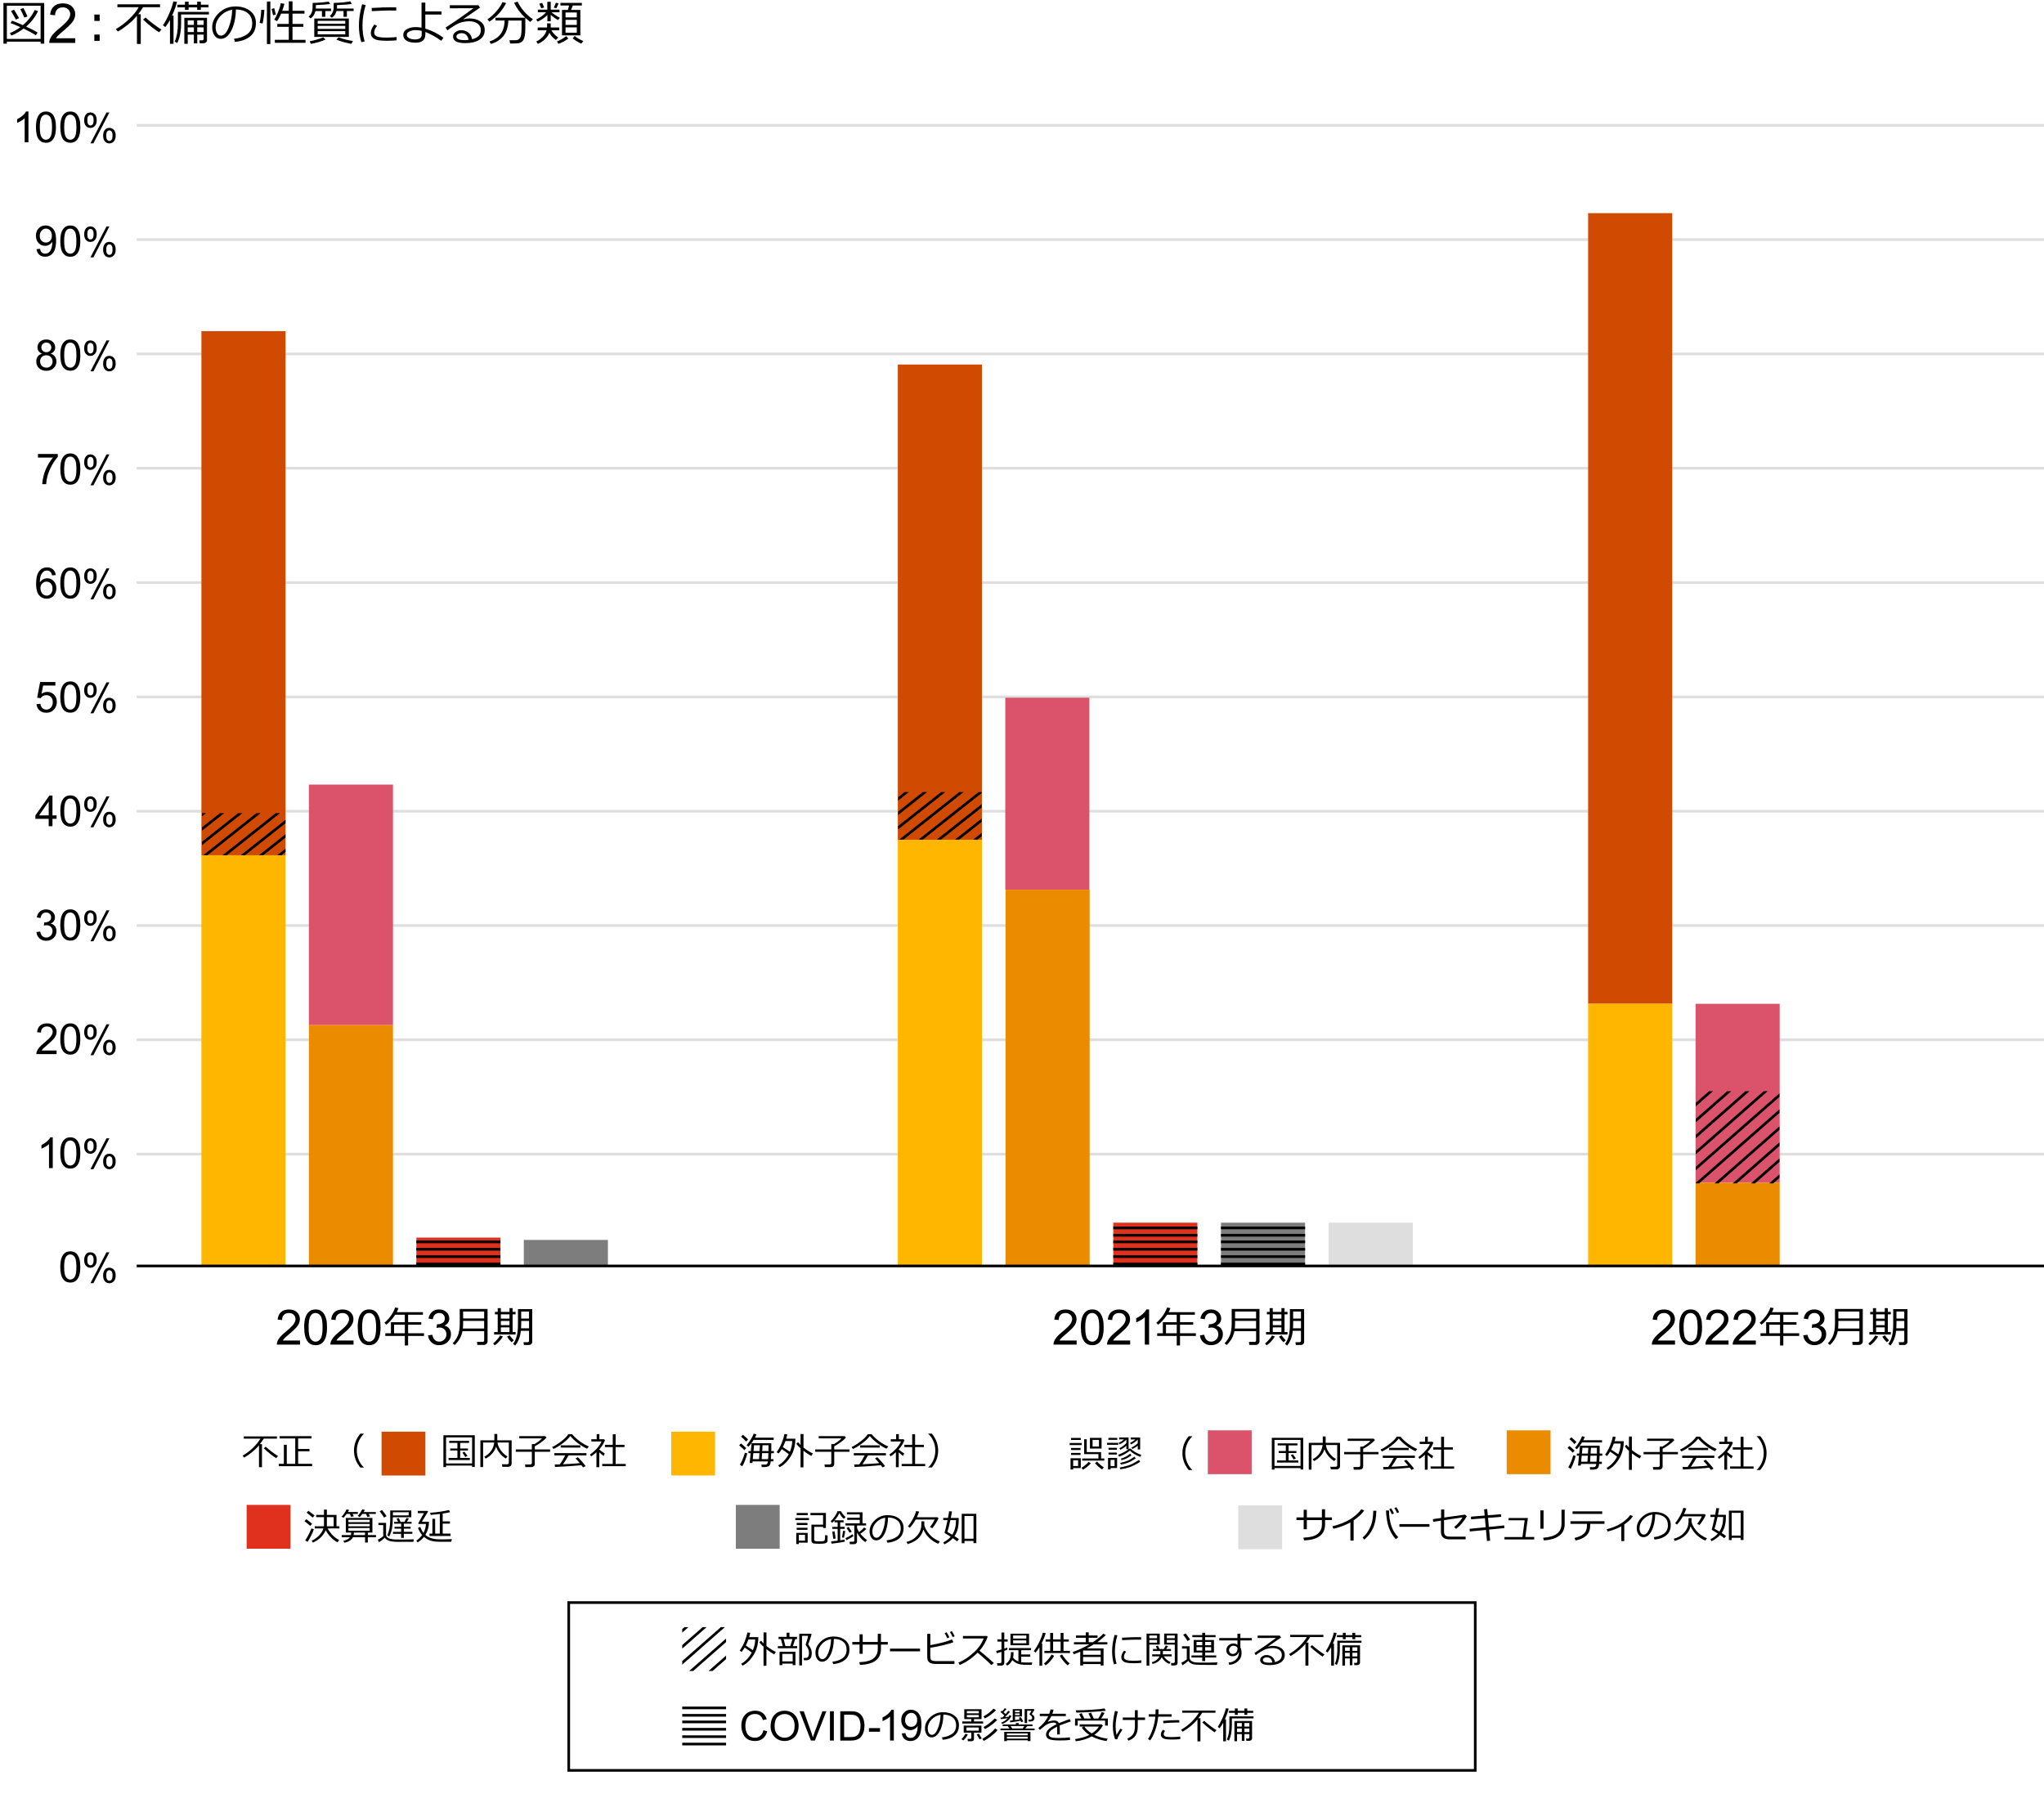 <?xml version="1.0" encoding="UTF-8"?><svg id="_レイヤー_5" xmlns="http://www.w3.org/2000/svg" xmlns:xlink="http://www.w3.org/1999/xlink" viewBox="0 0 769 678.19"><defs><style>.cls-1{stroke:#000;}.cls-1,.cls-2,.cls-3{fill:none;}.cls-1,.cls-3{stroke-miterlimit:10;}.cls-4{fill:#eb8c00;}.cls-5{fill:#ffb600;}.cls-6{clip-path:url(#clippath-2);}.cls-7{fill:#dedede;}.cls-8{clip-path:url(#clippath-1);}.cls-9{clip-path:url(#clippath-4);}.cls-10{fill:#7d7d7d;}.cls-11{clip-path:url(#clippath);}.cls-12{fill:#e0301e;}.cls-3{stroke:#dedede;}.cls-13{clip-path:url(#clippath-3);}.cls-14{clip-path:url(#clippath-5);}.cls-15{fill:#d04a02;}.cls-16{fill:#db536a;}</style><clipPath id="clippath"><rect class="cls-2" x="75.98" y="305.89" width="31.45" height="15.84"/></clipPath><clipPath id="clippath-1"><rect class="cls-2" x="337.88" y="297.96" width="31.45" height="17.86"/></clipPath><clipPath id="clippath-2"><path class="cls-2" d="M669.47,445.15h-31.45v-34.64h31.45v34.64Z"/></clipPath><clipPath id="clippath-3"><rect class="cls-2" x="256.67" y="612.1" width="16.49" height="16.49"/></clipPath><clipPath id="clippath-4"><path class="cls-2" d="M280.64,637.67h-31.45v-34.64h31.45v34.64Z"/></clipPath><clipPath id="clippath-5"><rect class="cls-2" x="256.67" y="640.78" width="16.49" height="16.49"/></clipPath></defs><line class="cls-3" x1="51.43" y1="434.17" x2="769" y2="434.17"/><line class="cls-3" x1="51.43" y1="391.17" x2="769" y2="391.17"/><line class="cls-3" x1="51.43" y1="348.16" x2="769" y2="348.16"/><line class="cls-3" x1="51.43" y1="305.16" x2="769" y2="305.16"/><line class="cls-3" x1="51.43" y1="262.15" x2="769" y2="262.15"/><line class="cls-3" x1="51.43" y1="219.15" x2="769" y2="219.15"/><line class="cls-3" x1="51.43" y1="176.14" x2="769" y2="176.14"/><line class="cls-3" x1="51.43" y1="133.14" x2="769" y2="133.14"/><line class="cls-3" x1="51.43" y1="90.13" x2="769" y2="90.13"/><line class="cls-3" x1="51.43" y1="47.13" x2="769" y2="47.13"/><g><path d="M15.28,15.67H2.58v.76H1.29V1.12h15.35v15.3h-1.35v-.76Zm-12.71-1.03H15.28V2.15H2.58V14.64Zm10.85-1.38c-1-.71-2.52-1.54-4.55-2.5-1.5,1.13-3.03,2-4.6,2.62l-.54-.94c1.37-.56,2.67-1.3,3.93-2.23-1.39-.62-2.61-1.12-3.66-1.51l.51-.91c.94,.31,2.3,.87,4.1,1.67,2.02-1.73,3.49-3.63,4.43-5.71l1.27,.42c-1,2.17-2.5,4.11-4.48,5.84,2.13,.98,3.58,1.73,4.33,2.22l-.73,1.05ZM5.99,7.37c-.77-1.45-1.39-2.51-1.85-3.2l1.12-.53c.35,.52,.98,1.57,1.91,3.17l-1.18,.55Zm3.16-.76c-.17-.49-.67-1.55-1.51-3.19l1.18-.4c.59,1.1,1.09,2.15,1.5,3.16l-1.17,.44Z"/><path d="M28.31,14.38v1.75h-9.79c-.01-.44,.06-.86,.21-1.26,.25-.67,.65-1.32,1.2-1.97,.55-.65,1.34-1.4,2.38-2.24,1.61-1.32,2.7-2.37,3.26-3.14s.85-1.5,.85-2.19c0-.72-.26-1.33-.77-1.82-.52-.5-1.19-.74-2.02-.74-.88,0-1.58,.26-2.1,.79-.53,.53-.79,1.25-.8,2.18l-1.87-.19c.13-1.39,.61-2.46,1.45-3.19,.84-.73,1.96-1.1,3.37-1.1s2.55,.39,3.38,1.18,1.24,1.77,1.24,2.93c0,.59-.12,1.18-.36,1.75-.24,.57-.64,1.18-1.21,1.81s-1.5,1.5-2.8,2.61c-1.09,.92-1.79,1.54-2.1,1.86-.31,.33-.57,.66-.77,.99h7.27Z"/><path d="M37.49,7.87h-2v-2.4h2v2.4Zm0,7.53h-2v-2.4h2v2.4Z"/><path d="M51.52,16.52V5.92c-.88,1.11-1.99,2.2-3.31,3.27s-2.61,1.96-3.85,2.67l-.77-.92c2-1.18,3.74-2.51,5.23-3.99s2.61-2.9,3.39-4.25h-8.04V1.62h16.05v1.08h-6.4c-.56,.91-1.17,1.8-1.84,2.66h.98v11.16h-1.43Zm8.31-4.39c-.52-.29-1.39-.91-2.62-1.85s-2.36-1.92-3.38-2.92l.94-.77c.76,.71,1.75,1.54,2.98,2.47s2.23,1.62,3,2.06l-.92,1.01Z"/><path d="M63.95,16.5V7.53c-.5,.91-1.09,1.79-1.75,2.65l-.9-.66c.8-1.16,1.6-2.66,2.4-4.5s1.3-3.34,1.49-4.48l1.39,.13c-.25,1.28-.86,3.01-1.83,5.19h.54v10.63h-1.35Zm4.19-11.07v3.21c0,3.18-.49,5.7-1.47,7.55l-.94-.54c.8-1.82,1.2-4.07,1.2-6.73V4.47h11.67v.96h-10.46Zm1.45-1.71v-.96h-2.87v-.99h2.87V.64h1.37V1.77h3.23V.64h1.38V1.77h2.88v.99h-2.88v.96h-1.38v-.96h-3.23v.96h-1.37Zm7.01,9.31h-2.39v3.29h-1.27v-3.29h-2.31v3.46h-1.28V6.71h8.53V15.16c0,.32-.13,.59-.4,.8s-.59,.32-.98,.32h-1.35l-.15-1.1h.96c.43,0,.64-.2,.64-.59v-1.56Zm-3.66-3.66v-1.71h-2.31v1.71h2.31Zm-2.31,2.68h2.31v-1.75h-2.31v1.75Zm3.58-4.39v1.71h2.39v-1.71h-2.39Zm0,4.39h2.39v-1.75h-2.39v1.75Z"/><path d="M88.38,15.77l-.34-1.19c1.89-.17,3.5-.72,4.84-1.64s2.01-2.31,2.01-4.15c0-1.64-.54-2.91-1.62-3.81s-2.59-1.37-4.52-1.42c-.06,3.15-.63,5.78-1.7,7.89s-2.4,3.16-4.01,3.16c-1,0-1.78-.42-2.35-1.27s-.86-1.88-.86-3.1c0-2.01,.87-3.82,2.6-5.42s3.79-2.4,6.16-2.4c2.23,0,4.07,.56,5.52,1.67s2.17,2.64,2.17,4.57c0,2.2-.73,3.89-2.19,5.05s-3.36,1.85-5.71,2.04Zm-1.02-12.09c-1.7,.26-3.16,1.03-4.39,2.31s-1.84,2.73-1.84,4.34c0,.86,.18,1.58,.54,2.18s.86,.89,1.49,.89c1.1,0,2.05-1.02,2.87-3.07s1.26-4.26,1.33-6.64Z"/><path d="M98.79,8.84l-1.13-.24c.33-1.29,.54-2.92,.62-4.9l1.18,.04c-.02,.67-.1,1.56-.24,2.66s-.28,1.91-.43,2.44Zm1.63,7.72V.56h1.29v16h-1.29Zm2.32-10.8l-.57-2.42,1.03-.24,.57,2.38-1.03,.27Zm.66,10.34v-1.12h5.25v-4.89h-4.32v-1.08h4.32v-3.88h-2.88c-.44,1.05-.95,1.99-1.54,2.81l-1.06-.55c.51-.74,1.01-1.72,1.49-2.93s.81-2.29,.96-3.24l1.38,.2c-.18,.79-.45,1.67-.81,2.63h2.46V.49h1.4v3.56h4.5v1.08h-4.5v3.88h4.08v1.08h-4.08v4.89h4.89v1.12h-11.53Z"/><path d="M118.83,1.92v1.3s5.7,0,5.7,0v.94h-2.14v2.16h-1.27v-2.16h-2.44c-.3,1.22-.9,2.16-1.81,2.8l-.74-.71c.38-.3,.69-.66,.92-1.09s.38-.86,.46-1.3,.11-1.12,.11-2.06v-.69c2.7-.09,4.71-.27,6.02-.54l.57,.89c-.99,.21-2.78,.36-5.38,.46Zm-1.89,14.58l-.44-.98c.74-.12,1.64-.33,2.69-.63s1.85-.59,2.39-.85l.91,.83c-.65,.32-1.54,.65-2.66,.97s-2.08,.55-2.89,.66Zm1.3-2.63V6.97h13v6.91h-13Zm1.28-4.94h10.38v-1.1h-10.38v1.1Zm0,1.94h10.38v-1.12h-10.38v1.12Zm10.38,.84h-10.38v1.21h10.38v-1.21Zm-3.12-9.8v1.01c0,.08,0,.17-.02,.29h6.28v.94h-2.53v2.16h-1.27v-2.16h-2.65c-.32,1.15-.91,2-1.78,2.53l-.71-.69c.29-.21,.54-.48,.76-.82s.39-.71,.5-1.1,.17-.84,.18-1.36,0-1.05,0-1.6c2.6-.09,4.68-.29,6.22-.61l.59,.96c-.98,.21-2.84,.36-5.58,.46Zm5.38,14.58c-2.54-.5-4.4-1.03-5.58-1.6l.8-.86c1.62,.64,3.43,1.11,5.42,1.39l-.64,1.07Z"/><path d="M137.2,15.58l-1.26,.29c-.6-1.93-.91-4.02-.91-6.28,0-2.46,.4-5.12,1.2-7.96l1.35,.24c-.81,2.67-1.21,5.26-1.21,7.8,0,2.08,.27,4.05,.82,5.92Zm12.01-.43c-1.22,.13-2.42,.19-3.59,.19-1.63,0-2.85-.1-3.65-.29s-1.42-.51-1.83-.94-.62-1-.62-1.7c0-1.01,.44-2.07,1.32-3.19l1.02,.54c-.72,.79-1.08,1.65-1.08,2.57,0,.46,.19,.83,.58,1.11s.91,.47,1.56,.56,1.58,.14,2.78,.14,2.39-.07,3.52-.21v1.22Zm-.11-11.18c-.93-.02-1.81-.03-2.64-.03-1.21,0-3.41,.08-6.58,.25,0-.26-.02-.66-.05-1.19,3.02-.18,5.47-.26,7.36-.26,.94,0,1.56,0,1.87,.03v.08c0,.27,.01,.64,.04,1.12Z"/><path d="M166.86,14.2l-.88,1.15c-.79-.62-1.76-1.25-2.91-1.89s-2.16-1.12-3.03-1.43l-.02,1.02c-.04,2-1.27,3.01-3.7,3.01-1.41,0-2.53-.25-3.36-.75s-1.24-1.22-1.24-2.18,.45-1.66,1.34-2.17,2.01-.77,3.35-.77c.69,0,1.41,.08,2.18,.23V.98h1.42v3.31h6.1v1.19h-6.1v5.28c2.36,.7,4.63,1.84,6.84,3.44Zm-8.21-2.58c-.81-.19-1.55-.29-2.23-.29-.88,0-1.66,.16-2.35,.48s-1.03,.76-1.02,1.32c0,.53,.3,.95,.91,1.25s1.3,.45,2.1,.45c1.73,0,2.59-.59,2.59-1.78v-1.44Z"/><path d="M177.6,14.76c2.2-.53,3.3-1.66,3.3-3.39,0-1.07-.4-1.9-1.21-2.49s-1.89-.88-3.23-.88c-.93,0-1.83,.12-2.71,.35s-1.9,.71-3.04,1.43-1.94,1.27-2.39,1.65l-.65-1.08c3.57-2.3,7.05-4.73,10.46-7.27l-8.89,.04V1.96h10.73l.62,.9-6.2,4.29,.07,.11c.71-.22,1.43-.33,2.14-.33,1.68,0,3.06,.39,4.14,1.16s1.62,1.84,1.62,3.21c0,1.6-.66,2.82-1.99,3.66s-3.1,1.26-5.33,1.26c-3.06,0-4.59-.84-4.59-2.52,0-.66,.32-1.22,.95-1.67s1.33-.68,2.08-.68c1.06,0,1.97,.3,2.72,.89s1.22,1.44,1.41,2.53Zm-1.29,.23c-.34-1.68-1.25-2.52-2.74-2.52-.47,0-.9,.12-1.28,.35s-.57,.54-.57,.93c0,.9,1.04,1.34,3.11,1.34,.45,0,.94-.04,1.48-.11Z"/><path d="M184.14,8.15l-.76-.86c1.11-.74,2.22-1.74,3.33-3s1.88-2.42,2.32-3.5l1.39,.35c-1.41,2.81-3.5,5.14-6.28,7.01Zm.54,8.37l-.54-.91c1.86-.6,3.27-1.54,4.21-2.81s1.45-2.96,1.51-5.08h-3.46v-1.06h11.19c-1.88-1.74-3.26-3.62-4.16-5.64l1.3-.39c1.27,2.61,3.19,4.83,5.78,6.64l-1.03,1c-.66-.52-1.27-1.04-1.84-1.56v4.08c0,1.11-.08,2.04-.24,2.79s-.36,1.28-.61,1.62-.54,.59-.89,.77-.71,.28-1.08,.33-1.11,.06-2.21,.06h-.7l-.22-1.23h2.31c.67,0,1.21-.27,1.61-.8s.61-1.71,.61-3.52v-3.08h-4.96c-.12,2.57-.77,4.55-1.96,5.94s-2.74,2.34-4.65,2.87Z"/><path d="M202.28,8.15l-.55-.83c1.39-.64,2.64-1.54,3.74-2.7h-3.12v-.99h3.56V.68h1.29V3.63h3.3v.99h-3.01c.87,.73,1.92,1.42,3.16,2.07l-.71,.84c-.83-.42-1.74-1.06-2.75-1.93v2.41h-1.25v-2.33c-1.08,1.04-2.3,1.86-3.66,2.46Zm4.41,4.16c-.34,.88-.89,1.7-1.66,2.44s-1.65,1.33-2.67,1.75l-.59-.9c.96-.45,1.8-1.05,2.51-1.82s1.16-1.56,1.35-2.38h-3.34v-1.07h3.54v-1.56h1.36v1.56h3.21v1.07h-2.95c.53,.99,1.39,1.9,2.58,2.73l-.91,.91c-1.14-.83-1.95-1.75-2.43-2.74Zm-3.06-9.15l-.71-1.77,1.06-.31,.74,1.72-1.09,.35Zm5.7-.08l-.96-.2,.76-1.84,1.06,.22-.86,1.82Zm.79,13.42l-.59-.91c1.38-.53,2.52-1.2,3.44-1.99l.86,.89c-.47,.38-1.09,.76-1.84,1.16s-1.37,.68-1.87,.85Zm1.32-3.19V3.73h2.2l.47-1.65h-3.26V1.08h8.06v1h-3.39l-.69,1.65h3.51V13.31h-6.89Zm1.33-6.76h4.24v-1.85h-4.24v1.85Zm0,2.83h4.24v-1.91h-4.24v1.91Zm4.24,.91h-4.24v2.02h4.24v-2.02Zm1.71,6.13c-.47-.18-1.04-.48-1.7-.89s-1.19-.78-1.56-1.1l.75-.9c.91,.76,2,1.39,3.25,1.89l-.74,.99Z"/></g><g><path d="M10.7,53.52h-1.42v-9.02c-.34,.32-.79,.65-1.34,.97-.55,.33-1.05,.57-1.49,.73v-1.37c.79-.37,1.48-.82,2.08-1.35,.59-.53,1.01-1.04,1.26-1.54h.91v11.57Z"/><path d="M13.53,47.84c0-1.36,.14-2.46,.42-3.29,.28-.83,.7-1.47,1.25-1.92,.55-.45,1.25-.68,2.09-.68,.62,0,1.16,.12,1.63,.37,.47,.25,.85,.61,1.16,1.08s.54,1.04,.71,1.71,.26,1.58,.26,2.72c0,1.35-.14,2.44-.42,3.27-.28,.83-.69,1.47-1.25,1.93s-1.25,.68-2.1,.68c-1.11,0-1.98-.4-2.62-1.19-.76-.96-1.14-2.52-1.14-4.69Zm1.45,0c0,1.89,.22,3.15,.66,3.78,.44,.63,.99,.94,1.64,.94s1.2-.31,1.64-.94c.44-.63,.66-1.89,.66-3.77s-.22-3.16-.66-3.78c-.44-.62-.99-.94-1.66-.94s-1.17,.28-1.56,.83c-.49,.7-.73,2-.73,3.89Z"/><path d="M22.69,47.84c0-1.36,.14-2.46,.42-3.29s.7-1.47,1.25-1.92,1.25-.68,2.09-.68c.62,0,1.16,.12,1.63,.37,.47,.25,.85,.61,1.16,1.08,.3,.47,.54,1.04,.72,1.71s.26,1.58,.26,2.72c0,1.35-.14,2.44-.42,3.27s-.69,1.47-1.25,1.93-1.25,.68-2.09,.68c-1.11,0-1.98-.4-2.62-1.19-.76-.96-1.14-2.52-1.14-4.69Zm1.46,0c0,1.89,.22,3.15,.66,3.78,.44,.63,.99,.94,1.64,.94s1.2-.31,1.64-.94c.44-.63,.66-1.89,.66-3.77s-.22-3.16-.66-3.78c-.44-.62-.99-.94-1.65-.94s-1.17,.28-1.56,.83c-.49,.7-.73,2-.73,3.89Z"/><path d="M31.68,45.14c0-.79,.2-1.46,.59-2.01,.4-.55,.97-.83,1.72-.83,.69,0,1.26,.25,1.72,.74,.45,.49,.68,1.22,.68,2.18s-.23,1.65-.69,2.15c-.46,.5-1.02,.76-1.7,.76s-1.22-.25-1.67-.74-.67-1.25-.67-2.25Zm2.35-1.9c-.34,0-.62,.15-.84,.44-.22,.29-.33,.82-.33,1.6,0,.71,.11,1.2,.34,1.49,.23,.29,.5,.43,.83,.43s.62-.15,.85-.44c.22-.29,.33-.82,.33-1.59,0-.71-.11-1.21-.34-1.5s-.51-.43-.84-.43Zm0,10.69l6.03-11.62h1.1l-6.01,11.62h-1.12Zm4.77-2.99c0-.79,.2-1.46,.59-2.01,.4-.55,.97-.82,1.73-.82,.69,0,1.26,.25,1.72,.74,.45,.49,.68,1.22,.68,2.18s-.23,1.65-.69,2.15-1.03,.76-1.7,.76-1.22-.25-1.67-.75c-.44-.5-.67-1.25-.67-2.24Zm2.36-1.9c-.34,0-.62,.15-.85,.44-.22,.29-.33,.82-.33,1.6,0,.7,.11,1.2,.34,1.49,.23,.29,.5,.44,.83,.44s.63-.15,.85-.44c.22-.29,.33-.82,.33-1.59,0-.71-.11-1.21-.34-1.5s-.51-.43-.84-.43Z"/></g><g><path d="M13.72,93.73l1.36-.13c.12,.64,.34,1.1,.66,1.39,.33,.29,.74,.43,1.25,.43,.44,0,.82-.1,1.14-.3,.33-.2,.6-.46,.81-.8,.21-.33,.38-.78,.53-1.35s.21-1.14,.21-1.73c0-.06,0-.16,0-.28-.28,.45-.67,.82-1.16,1.1s-1.02,.42-1.59,.42c-.95,0-1.76-.35-2.42-1.04-.66-.69-.99-1.6-.99-2.74s.34-2.11,1.03-2.82c.69-.71,1.55-1.07,2.59-1.07,.75,0,1.43,.2,2.06,.6,.62,.4,1.09,.98,1.42,1.73,.32,.75,.48,1.83,.48,3.24s-.16,2.65-.48,3.52-.79,1.54-1.43,1.99-1.37,.68-2.22,.68c-.9,0-1.64-.25-2.21-.75s-.91-1.2-1.03-2.11Zm5.79-5.09c0-.81-.22-1.46-.65-1.93-.43-.48-.95-.72-1.56-.72s-1.18,.26-1.64,.77c-.47,.51-.7,1.18-.7,2,0,.73,.22,1.33,.66,1.79,.44,.46,.99,.69,1.64,.69s1.19-.23,1.62-.69,.63-1.09,.63-1.91Z"/><path d="M22.69,90.72c0-1.36,.14-2.46,.42-3.29,.28-.83,.7-1.47,1.25-1.92,.55-.45,1.25-.68,2.09-.68,.62,0,1.16,.12,1.63,.37,.47,.25,.85,.61,1.16,1.08s.54,1.04,.71,1.71,.26,1.58,.26,2.72c0,1.35-.14,2.44-.42,3.27-.28,.83-.69,1.47-1.25,1.93s-1.25,.68-2.1,.68c-1.11,0-1.98-.4-2.62-1.19-.76-.96-1.14-2.52-1.14-4.69Zm1.45,0c0,1.89,.22,3.15,.66,3.78,.44,.63,.99,.94,1.64,.94s1.2-.31,1.64-.94c.44-.63,.66-1.89,.66-3.77s-.22-3.16-.66-3.78c-.44-.62-.99-.94-1.66-.94s-1.17,.28-1.56,.83c-.49,.7-.73,2-.73,3.89Z"/><path d="M31.68,88.02c0-.79,.2-1.46,.59-2.01,.4-.55,.97-.83,1.72-.83,.69,0,1.26,.25,1.72,.74,.45,.49,.68,1.22,.68,2.18s-.23,1.65-.69,2.15-1.02,.76-1.7,.76-1.22-.25-1.67-.74c-.44-.5-.67-1.25-.67-2.25Zm2.35-1.9c-.34,0-.62,.15-.84,.44-.22,.29-.33,.82-.33,1.6,0,.71,.11,1.2,.34,1.49,.23,.29,.5,.43,.83,.43s.62-.15,.85-.44c.22-.29,.33-.82,.33-1.59,0-.71-.11-1.21-.34-1.5s-.51-.43-.84-.43Zm0,10.69l6.03-11.62h1.1l-6.01,11.62h-1.12Zm4.77-2.99c0-.79,.2-1.46,.59-2.01,.4-.55,.97-.82,1.73-.82,.69,0,1.26,.25,1.72,.74,.45,.49,.68,1.22,.68,2.18s-.23,1.65-.69,2.15-1.03,.76-1.7,.76-1.22-.25-1.67-.75c-.44-.5-.67-1.25-.67-2.24Zm2.36-1.9c-.34,0-.62,.15-.85,.44-.22,.29-.33,.82-.33,1.6,0,.7,.11,1.2,.34,1.49,.23,.29,.5,.44,.83,.44s.63-.15,.85-.44c.22-.29,.33-.82,.33-1.59,0-.71-.11-1.21-.34-1.5s-.51-.43-.84-.43Z"/></g><g><path d="M15.83,133.03c-.59-.21-1.02-.52-1.31-.92-.28-.4-.42-.88-.42-1.43,0-.84,.3-1.54,.9-2.11s1.41-.86,2.41-.86,1.82,.29,2.43,.88c.61,.58,.92,1.3,.92,2.13,0,.53-.14,1-.42,1.4s-.71,.7-1.28,.92c.71,.23,1.25,.6,1.62,1.12,.37,.51,.55,1.13,.55,1.84,0,.98-.35,1.81-1.05,2.48s-1.61,1.01-2.75,1.01-2.05-.34-2.75-1.01c-.7-.67-1.04-1.51-1.04-2.52,0-.75,.19-1.38,.57-1.88,.38-.51,.92-.85,1.62-1.03Zm-.74,2.92c0,.4,.1,.79,.29,1.17s.48,.67,.85,.88,.78,.31,1.22,.31c.68,0,1.23-.22,1.67-.65,.44-.44,.66-.99,.66-1.66s-.23-1.24-.68-1.69-1.02-.67-1.7-.67-1.22,.22-1.66,.66c-.44,.44-.66,.99-.66,1.65Zm.46-5.32c0,.54,.18,.99,.53,1.34,.35,.35,.81,.52,1.37,.52s.99-.17,1.34-.52,.52-.76,.52-1.26-.18-.96-.54-1.31c-.36-.35-.81-.53-1.34-.53s-.99,.17-1.34,.52-.53,.76-.53,1.24Z"/><path d="M22.69,133.59c0-1.36,.14-2.46,.42-3.29s.7-1.47,1.25-1.92,1.25-.68,2.09-.68c.62,0,1.16,.12,1.63,.37,.47,.25,.85,.61,1.16,1.08,.3,.47,.54,1.04,.72,1.71s.26,1.58,.26,2.72c0,1.35-.14,2.44-.42,3.27s-.69,1.47-1.25,1.93-1.25,.68-2.09,.68c-1.11,0-1.98-.4-2.62-1.19-.76-.96-1.14-2.52-1.14-4.69Zm1.46,0c0,1.89,.22,3.15,.66,3.78,.44,.63,.99,.94,1.64,.94s1.2-.31,1.64-.94c.44-.63,.66-1.89,.66-3.77s-.22-3.16-.66-3.78c-.44-.62-.99-.94-1.65-.94s-1.17,.28-1.56,.83c-.49,.7-.73,2-.73,3.89Z"/><path d="M31.68,130.9c0-.79,.2-1.46,.59-2.01,.4-.55,.97-.83,1.72-.83,.69,0,1.26,.25,1.72,.74,.45,.49,.68,1.22,.68,2.18s-.23,1.65-.69,2.15c-.46,.5-1.02,.76-1.7,.76s-1.22-.25-1.67-.74-.67-1.25-.67-2.25Zm2.35-1.9c-.34,0-.62,.15-.84,.44-.22,.29-.33,.82-.33,1.6,0,.71,.11,1.2,.34,1.49,.23,.29,.5,.43,.83,.43s.62-.15,.85-.44c.22-.29,.33-.82,.33-1.59,0-.71-.11-1.21-.34-1.5s-.51-.43-.84-.43Zm0,10.69l6.03-11.62h1.1l-6.01,11.62h-1.12Zm4.77-2.99c0-.79,.2-1.46,.59-2.01,.4-.55,.97-.82,1.73-.82,.69,0,1.26,.25,1.72,.74,.45,.49,.68,1.22,.68,2.18s-.23,1.65-.69,2.15-1.03,.76-1.7,.76-1.22-.25-1.67-.75c-.44-.5-.67-1.25-.67-2.24Zm2.36-1.9c-.34,0-.62,.15-.85,.44-.22,.29-.33,.82-.33,1.6,0,.7,.11,1.2,.34,1.49,.23,.29,.5,.44,.83,.44s.63-.15,.85-.44c.22-.29,.33-.82,.33-1.59,0-.71-.11-1.21-.34-1.5s-.51-.43-.84-.43Z"/></g><g><path d="M14.28,172.14v-1.36h7.46v1.1c-.73,.78-1.46,1.82-2.18,3.11s-1.28,2.63-1.67,3.99c-.28,.96-.46,2.02-.54,3.17h-1.45c.02-.91,.19-2,.53-3.29,.34-1.28,.83-2.52,1.47-3.71,.64-1.19,1.31-2.2,2.03-3.01h-5.64Z"/><path d="M22.69,176.47c0-1.36,.14-2.46,.42-3.29s.7-1.47,1.25-1.92,1.25-.68,2.09-.68c.62,0,1.16,.12,1.63,.37,.47,.25,.85,.61,1.16,1.08,.3,.47,.54,1.04,.72,1.71s.26,1.58,.26,2.72c0,1.35-.14,2.44-.42,3.27s-.69,1.47-1.25,1.93-1.25,.68-2.09,.68c-1.11,0-1.98-.4-2.62-1.19-.76-.96-1.14-2.52-1.14-4.69Zm1.46,0c0,1.89,.22,3.15,.66,3.78,.44,.63,.99,.94,1.64,.94s1.2-.31,1.64-.94c.44-.63,.66-1.89,.66-3.77s-.22-3.16-.66-3.78c-.44-.62-.99-.94-1.65-.94s-1.17,.28-1.56,.83c-.49,.7-.73,2-.73,3.89Z"/><path d="M31.68,173.78c0-.79,.2-1.46,.59-2.01,.4-.55,.97-.83,1.72-.83,.69,0,1.26,.25,1.72,.74,.45,.49,.68,1.22,.68,2.18s-.23,1.65-.69,2.15c-.46,.5-1.02,.76-1.7,.76s-1.22-.25-1.67-.74-.67-1.25-.67-2.25Zm2.35-1.9c-.34,0-.62,.15-.84,.44-.22,.29-.33,.82-.33,1.6,0,.71,.11,1.2,.34,1.49,.23,.29,.5,.43,.83,.43s.62-.15,.85-.44c.22-.29,.33-.82,.33-1.59,0-.71-.11-1.21-.34-1.5s-.51-.43-.84-.43Zm0,10.69l6.03-11.62h1.1l-6.01,11.62h-1.12Zm4.77-2.99c0-.79,.2-1.46,.59-2.01,.4-.55,.97-.82,1.73-.82,.69,0,1.26,.25,1.72,.74,.45,.49,.68,1.22,.68,2.18s-.23,1.65-.69,2.15-1.03,.76-1.7,.76-1.22-.25-1.67-.75c-.44-.5-.67-1.25-.67-2.24Zm2.36-1.9c-.34,0-.62,.15-.85,.44-.22,.29-.33,.82-.33,1.6,0,.7,.11,1.2,.34,1.49,.23,.29,.5,.44,.83,.44s.63-.15,.85-.44c.22-.29,.33-.82,.33-1.59,0-.71-.11-1.21-.34-1.5s-.51-.43-.84-.43Z"/></g><g><path d="M21,216.33l-1.41,.11c-.13-.56-.3-.96-.54-1.21-.38-.4-.85-.61-1.42-.61-.45,0-.85,.13-1.19,.38-.45,.33-.8,.8-1.05,1.42s-.39,1.51-.4,2.66c.34-.52,.76-.9,1.25-1.16,.49-.25,1.01-.38,1.55-.38,.94,0,1.75,.35,2.41,1.04,.66,.69,1,1.59,1,2.69,0,.72-.16,1.4-.47,2.02s-.74,1.1-1.29,1.43-1.16,.5-1.86,.5c-1.18,0-2.14-.43-2.88-1.3s-1.12-2.3-1.12-4.29c0-2.23,.41-3.85,1.23-4.86,.72-.88,1.68-1.32,2.9-1.32,.91,0,1.65,.25,2.23,.76,.58,.51,.93,1.21,1.04,2.11Zm-5.78,4.97c0,.49,.1,.95,.31,1.4s.5,.78,.87,1.02c.37,.23,.76,.35,1.17,.35,.6,0,1.11-.24,1.54-.72s.64-1.14,.64-1.97-.21-1.42-.64-1.88c-.42-.46-.96-.69-1.6-.69s-1.18,.23-1.63,.69c-.45,.46-.67,1.06-.67,1.8Z"/><path d="M22.69,219.35c0-1.36,.14-2.46,.42-3.29,.28-.83,.7-1.47,1.25-1.92,.55-.45,1.25-.68,2.09-.68,.62,0,1.16,.12,1.63,.37,.47,.25,.85,.61,1.16,1.08s.54,1.04,.71,1.71,.26,1.58,.26,2.72c0,1.35-.14,2.44-.42,3.27-.28,.83-.69,1.47-1.25,1.93s-1.25,.68-2.1,.68c-1.11,0-1.98-.4-2.62-1.19-.76-.96-1.14-2.52-1.14-4.69Zm1.45,0c0,1.89,.22,3.15,.66,3.78,.44,.63,.99,.94,1.64,.94s1.2-.31,1.64-.94c.44-.63,.66-1.89,.66-3.77s-.22-3.16-.66-3.78c-.44-.62-.99-.94-1.66-.94s-1.17,.28-1.56,.83c-.49,.7-.73,2-.73,3.89Z"/><path d="M31.68,216.65c0-.79,.2-1.46,.59-2.01,.4-.55,.97-.83,1.72-.83,.69,0,1.26,.25,1.72,.74,.45,.49,.68,1.22,.68,2.18s-.23,1.65-.69,2.15-1.02,.76-1.7,.76-1.22-.25-1.67-.74c-.44-.5-.67-1.25-.67-2.25Zm2.35-1.9c-.34,0-.62,.15-.84,.44-.22,.29-.33,.82-.33,1.6,0,.71,.11,1.2,.34,1.49,.23,.29,.5,.43,.83,.43s.62-.15,.85-.44c.22-.29,.33-.82,.33-1.59,0-.71-.11-1.21-.34-1.5s-.51-.43-.84-.43Zm0,10.69l6.03-11.62h1.1l-6.01,11.62h-1.12Zm4.77-2.99c0-.79,.2-1.46,.59-2.01,.4-.55,.97-.82,1.73-.82,.69,0,1.26,.25,1.72,.74,.45,.49,.68,1.22,.68,2.18s-.23,1.65-.69,2.15-1.03,.76-1.7,.76-1.22-.25-1.67-.75c-.44-.5-.67-1.25-.67-2.24Zm2.36-1.9c-.34,0-.62,.15-.85,.44-.22,.29-.33,.82-.33,1.6,0,.7,.11,1.2,.34,1.49,.23,.29,.5,.44,.83,.44s.63-.15,.85-.44c.22-.29,.33-.82,.33-1.59,0-.71-.11-1.21-.34-1.5s-.51-.43-.84-.43Z"/></g><g><path d="M13.71,264.89l1.49-.13c.11,.72,.37,1.27,.77,1.63s.88,.55,1.45,.55c.68,0,1.26-.26,1.73-.77s.71-1.19,.71-2.04-.23-1.44-.68-1.91-1.05-.7-1.78-.7c-.46,0-.87,.1-1.23,.31-.37,.21-.66,.48-.86,.81l-1.33-.17,1.12-5.92h5.73v1.35h-4.6l-.62,3.1c.69-.48,1.42-.72,2.18-.72,1.01,0,1.86,.35,2.55,1.05,.69,.7,1.04,1.59,1.04,2.69s-.3,1.94-.91,2.7c-.74,.93-1.75,1.4-3.03,1.4-1.05,0-1.9-.29-2.57-.88s-1.04-1.37-1.14-2.33Z"/><path d="M22.69,262.23c0-1.36,.14-2.46,.42-3.29,.28-.83,.7-1.47,1.25-1.92,.55-.45,1.25-.68,2.09-.68,.62,0,1.16,.12,1.63,.37,.47,.25,.85,.61,1.16,1.08s.54,1.04,.71,1.71,.26,1.58,.26,2.72c0,1.35-.14,2.44-.42,3.27-.28,.83-.69,1.47-1.25,1.93s-1.25,.68-2.1,.68c-1.11,0-1.98-.4-2.62-1.19-.76-.96-1.14-2.52-1.14-4.69Zm1.45,0c0,1.89,.22,3.15,.66,3.78,.44,.63,.99,.94,1.64,.94s1.2-.31,1.64-.94c.44-.63,.66-1.89,.66-3.77s-.22-3.16-.66-3.78c-.44-.62-.99-.94-1.66-.94s-1.17,.28-1.56,.83c-.49,.7-.73,2-.73,3.89Z"/><path d="M31.68,259.53c0-.79,.2-1.46,.59-2.01,.4-.55,.97-.83,1.72-.83,.69,0,1.26,.25,1.72,.74,.45,.49,.68,1.22,.68,2.18s-.23,1.65-.69,2.15-1.02,.76-1.7,.76-1.22-.25-1.67-.74c-.44-.5-.67-1.25-.67-2.25Zm2.35-1.9c-.34,0-.62,.15-.84,.44-.22,.29-.33,.82-.33,1.6,0,.71,.11,1.2,.34,1.49,.23,.29,.5,.43,.83,.43s.62-.15,.85-.44c.22-.29,.33-.82,.33-1.59,0-.71-.11-1.21-.34-1.5s-.51-.43-.84-.43Zm0,10.69l6.03-11.62h1.1l-6.01,11.62h-1.12Zm4.77-2.99c0-.79,.2-1.46,.59-2.01,.4-.55,.97-.82,1.73-.82,.69,0,1.26,.25,1.72,.74,.45,.49,.68,1.22,.68,2.18s-.23,1.65-.69,2.15-1.03,.76-1.7,.76-1.22-.25-1.67-.75c-.44-.5-.67-1.25-.67-2.24Zm2.36-1.9c-.34,0-.62,.15-.85,.44-.22,.29-.33,.82-.33,1.6,0,.7,.11,1.2,.34,1.49,.23,.29,.5,.44,.83,.44s.63-.15,.85-.44c.22-.29,.33-.82,.33-1.59,0-.71-.11-1.21-.34-1.5s-.51-.43-.84-.43Z"/></g><g><path d="M18.32,310.79v-2.76h-5v-1.3l5.26-7.47h1.16v7.47h1.56v1.3h-1.56v2.76h-1.42Zm0-4.06v-5.2l-3.61,5.2h3.61Z"/><path d="M22.69,305.1c0-1.36,.14-2.46,.42-3.29,.28-.83,.7-1.47,1.25-1.92,.55-.45,1.25-.68,2.09-.68,.62,0,1.16,.12,1.63,.37,.47,.25,.85,.61,1.16,1.08,.3,.47,.54,1.04,.72,1.71,.17,.67,.26,1.58,.26,2.72,0,1.35-.14,2.44-.42,3.27-.28,.83-.69,1.47-1.25,1.93s-1.25,.68-2.09,.68c-1.11,0-1.98-.4-2.62-1.19-.76-.96-1.14-2.52-1.14-4.68Zm1.46,0c0,1.89,.22,3.15,.66,3.78,.44,.63,.99,.94,1.64,.94s1.2-.31,1.64-.94c.44-.63,.66-1.89,.66-3.77s-.22-3.16-.66-3.78c-.44-.62-.99-.94-1.65-.94s-1.17,.28-1.56,.83c-.49,.7-.73,2-.73,3.89Z"/><path d="M31.68,302.41c0-.79,.2-1.46,.59-2.01,.4-.55,.97-.83,1.72-.83,.69,0,1.26,.25,1.72,.74s.68,1.22,.68,2.18-.23,1.65-.69,2.16c-.46,.5-1.02,.76-1.7,.76s-1.22-.25-1.67-.75-.67-1.25-.67-2.25Zm2.35-1.9c-.34,0-.62,.15-.84,.44-.22,.29-.33,.83-.33,1.6,0,.71,.11,1.21,.34,1.49s.5,.43,.83,.43,.62-.15,.85-.44c.22-.29,.33-.82,.33-1.59,0-.71-.11-1.21-.34-1.5s-.51-.43-.84-.43Zm0,10.69l6.03-11.62h1.1l-6.01,11.62h-1.12Zm4.77-2.99c0-.79,.2-1.46,.59-2.01,.4-.55,.97-.82,1.73-.82,.69,0,1.26,.25,1.72,.74,.45,.49,.68,1.22,.68,2.18s-.23,1.65-.69,2.15-1.03,.76-1.7,.76-1.22-.25-1.67-.75c-.44-.5-.67-1.25-.67-2.25Zm2.36-1.9c-.34,0-.62,.15-.85,.44-.22,.29-.33,.82-.33,1.6,0,.7,.11,1.2,.34,1.49,.23,.29,.5,.44,.83,.44s.63-.15,.85-.44c.22-.29,.33-.82,.33-1.59,0-.71-.11-1.21-.34-1.5s-.51-.43-.84-.43Z"/></g><g><path d="M13.7,350.62l1.42-.19c.16,.8,.44,1.38,.83,1.73,.39,.35,.87,.53,1.43,.53,.67,0,1.23-.23,1.69-.69,.46-.46,.69-1.03,.69-1.71s-.21-1.19-.64-1.61c-.42-.42-.96-.63-1.62-.63-.27,0-.6,.05-1,.16l.16-1.24c.09,0,.17,.02,.23,.02,.6,0,1.15-.16,1.63-.47,.48-.31,.72-.8,.72-1.45,0-.52-.18-.95-.53-1.29-.35-.34-.8-.51-1.36-.51s-1.01,.17-1.38,.52c-.37,.35-.6,.86-.71,1.56l-1.42-.25c.17-.95,.57-1.68,1.18-2.21,.61-.52,1.38-.78,2.29-.78,.63,0,1.21,.13,1.74,.41,.53,.27,.93,.64,1.21,1.1,.28,.47,.42,.96,.42,1.49s-.13,.95-.4,1.36c-.27,.41-.66,.73-1.19,.98,.68,.16,1.21,.48,1.59,.98,.38,.5,.57,1.12,.57,1.86,0,1.01-.37,1.86-1.1,2.56-.73,.7-1.66,1.05-2.78,1.05-1.01,0-1.85-.3-2.52-.9-.67-.6-1.05-1.38-1.14-2.34Z"/><path d="M22.69,347.98c0-1.36,.14-2.46,.42-3.29,.28-.83,.7-1.47,1.25-1.92,.55-.45,1.25-.68,2.09-.68,.62,0,1.16,.12,1.63,.37,.47,.25,.85,.61,1.16,1.08,.3,.47,.54,1.04,.71,1.71,.17,.67,.26,1.58,.26,2.72,0,1.35-.14,2.44-.42,3.27-.28,.83-.69,1.47-1.25,1.93s-1.25,.68-2.1,.68c-1.11,0-1.98-.4-2.62-1.19-.76-.96-1.14-2.52-1.14-4.69Zm1.45,0c0,1.89,.22,3.15,.66,3.78,.44,.63,.99,.94,1.64,.94s1.2-.31,1.64-.94c.44-.63,.66-1.89,.66-3.77s-.22-3.16-.66-3.78c-.44-.62-.99-.94-1.66-.94s-1.17,.28-1.56,.83c-.49,.7-.73,2-.73,3.89Z"/><path d="M31.68,345.29c0-.79,.2-1.46,.59-2.01,.4-.55,.97-.83,1.72-.83,.69,0,1.26,.25,1.72,.74,.45,.49,.68,1.22,.68,2.18s-.23,1.65-.69,2.15-1.02,.76-1.7,.76-1.22-.25-1.67-.74c-.44-.5-.67-1.25-.67-2.25Zm2.35-1.9c-.34,0-.62,.15-.84,.44-.22,.29-.33,.82-.33,1.6,0,.71,.11,1.2,.34,1.49,.23,.29,.5,.43,.83,.43s.62-.15,.85-.44c.22-.29,.33-.82,.33-1.59,0-.71-.11-1.21-.34-1.5s-.51-.43-.84-.43Zm0,10.69l6.03-11.62h1.1l-6.01,11.62h-1.12Zm4.77-2.99c0-.79,.2-1.46,.59-2.01,.4-.55,.97-.82,1.73-.82,.69,0,1.26,.25,1.72,.74,.45,.49,.68,1.22,.68,2.18s-.23,1.65-.69,2.16-1.03,.76-1.7,.76-1.22-.25-1.67-.75c-.44-.5-.67-1.25-.67-2.24Zm2.36-1.9c-.34,0-.62,.15-.85,.44s-.33,.83-.33,1.6c0,.7,.11,1.2,.34,1.49s.5,.44,.83,.44,.63-.15,.85-.44c.22-.29,.33-.82,.33-1.59,0-.71-.11-1.21-.34-1.5s-.51-.43-.84-.43Z"/></g><g><path d="M21.3,395.18v1.36h-7.62c0-.34,.04-.67,.17-.98,.19-.52,.5-1.03,.93-1.53,.43-.5,1.04-1.08,1.85-1.75,1.25-1.03,2.1-1.84,2.54-2.44,.44-.6,.66-1.17,.66-1.7s-.2-1.03-.6-1.42c-.4-.39-.92-.58-1.57-.58-.68,0-1.23,.2-1.63,.61-.41,.41-.62,.97-.62,1.7l-1.45-.15c.1-1.08,.47-1.91,1.12-2.48s1.52-.85,2.62-.85,1.98,.31,2.63,.92c.64,.61,.97,1.37,.97,2.28,0,.46-.09,.91-.28,1.36s-.5,.92-.94,1.41c-.44,.49-1.16,1.17-2.18,2.03-.85,.71-1.39,1.2-1.64,1.45s-.44,.51-.6,.77h5.65Z"/><path d="M22.69,390.86c0-1.36,.14-2.46,.42-3.29,.28-.83,.7-1.47,1.25-1.92,.55-.45,1.25-.68,2.09-.68,.62,0,1.16,.12,1.63,.37,.47,.25,.85,.61,1.16,1.08,.3,.47,.54,1.04,.71,1.71,.17,.67,.26,1.58,.26,2.72,0,1.35-.14,2.44-.42,3.27-.28,.83-.69,1.47-1.25,1.93s-1.25,.68-2.1,.68c-1.11,0-1.98-.4-2.62-1.19-.76-.96-1.14-2.52-1.14-4.68Zm1.45,0c0,1.89,.22,3.15,.66,3.78,.44,.63,.99,.94,1.64,.94s1.2-.31,1.64-.94c.44-.63,.66-1.89,.66-3.77s-.22-3.16-.66-3.78c-.44-.62-.99-.94-1.66-.94s-1.17,.28-1.56,.83c-.49,.7-.73,2-.73,3.89Z"/><path d="M31.68,388.16c0-.79,.2-1.46,.59-2.01,.4-.55,.97-.83,1.72-.83,.69,0,1.26,.25,1.72,.74,.45,.49,.68,1.22,.68,2.18s-.23,1.65-.69,2.16-1.02,.76-1.7,.76-1.22-.25-1.67-.75c-.44-.5-.67-1.25-.67-2.25Zm2.35-1.9c-.34,0-.62,.15-.84,.44-.22,.29-.33,.83-.33,1.6,0,.71,.11,1.21,.34,1.49s.5,.43,.83,.43,.62-.15,.85-.44c.22-.29,.33-.82,.33-1.59,0-.71-.11-1.21-.34-1.5s-.51-.43-.84-.43Zm0,10.69l6.03-11.62h1.1l-6.01,11.62h-1.12Zm4.77-2.99c0-.79,.2-1.46,.59-2.01,.4-.55,.97-.82,1.73-.82,.69,0,1.26,.25,1.72,.74,.45,.49,.68,1.22,.68,2.18s-.23,1.65-.69,2.15-1.03,.76-1.7,.76-1.22-.25-1.67-.75-.67-1.25-.67-2.25Zm2.36-1.9c-.34,0-.62,.15-.85,.44-.22,.29-.33,.82-.33,1.6,0,.7,.11,1.2,.34,1.49,.23,.29,.5,.44,.83,.44s.63-.15,.85-.44c.22-.29,.33-.82,.33-1.59,0-.71-.11-1.21-.34-1.5s-.51-.43-.84-.43Z"/></g><g><path d="M19.85,439.42h-1.42v-9.02c-.34,.33-.79,.65-1.34,.97-.55,.33-1.05,.57-1.49,.73v-1.37c.79-.37,1.48-.82,2.08-1.35,.59-.53,1.01-1.04,1.26-1.54h.91v11.57Z"/><path d="M22.69,433.73c0-1.36,.14-2.46,.42-3.29,.28-.83,.7-1.47,1.25-1.92,.55-.45,1.25-.68,2.09-.68,.62,0,1.16,.12,1.63,.37,.47,.25,.85,.61,1.16,1.08,.3,.47,.54,1.04,.71,1.71,.17,.67,.26,1.58,.26,2.72,0,1.35-.14,2.44-.42,3.27-.28,.83-.69,1.47-1.25,1.93s-1.25,.68-2.1,.68c-1.11,0-1.98-.4-2.62-1.19-.76-.96-1.14-2.52-1.14-4.69Zm1.45,0c0,1.89,.22,3.15,.66,3.78,.44,.63,.99,.94,1.64,.94s1.2-.31,1.64-.94c.44-.63,.66-1.89,.66-3.77s-.22-3.16-.66-3.78c-.44-.62-.99-.94-1.66-.94s-1.17,.28-1.56,.83c-.49,.7-.73,2-.73,3.89Z"/><path d="M31.68,431.04c0-.79,.2-1.46,.59-2.01,.4-.55,.97-.83,1.72-.83,.69,0,1.26,.25,1.72,.74,.45,.49,.68,1.22,.68,2.18s-.23,1.65-.69,2.15-1.02,.76-1.7,.76-1.22-.25-1.67-.74c-.44-.5-.67-1.25-.67-2.25Zm2.35-1.9c-.34,0-.62,.15-.84,.44-.22,.29-.33,.82-.33,1.6,0,.71,.11,1.2,.34,1.49,.23,.29,.5,.43,.83,.43s.62-.15,.85-.44c.22-.29,.33-.82,.33-1.59,0-.71-.11-1.21-.34-1.5s-.51-.43-.84-.43Zm0,10.69l6.03-11.62h1.1l-6.01,11.62h-1.12Zm4.77-2.99c0-.79,.2-1.46,.59-2.01,.4-.55,.97-.82,1.73-.82,.69,0,1.26,.25,1.72,.74,.45,.49,.68,1.22,.68,2.18s-.23,1.65-.69,2.16-1.03,.76-1.7,.76-1.22-.25-1.67-.75c-.44-.5-.67-1.25-.67-2.24Zm2.36-1.9c-.34,0-.62,.15-.85,.44s-.33,.83-.33,1.6c0,.7,.11,1.2,.34,1.49s.5,.44,.83,.44,.63-.15,.85-.44c.22-.29,.33-.82,.33-1.59,0-.71-.11-1.21-.34-1.5s-.51-.43-.84-.43Z"/></g><g><path d="M22.69,476.61c0-1.36,.14-2.46,.42-3.29,.28-.83,.7-1.47,1.25-1.92,.55-.45,1.25-.68,2.09-.68,.62,0,1.16,.12,1.63,.37,.47,.25,.85,.61,1.16,1.08,.3,.47,.54,1.04,.71,1.71,.17,.67,.26,1.58,.26,2.72,0,1.35-.14,2.44-.42,3.27-.28,.83-.69,1.47-1.25,1.93s-1.25,.68-2.1,.68c-1.11,0-1.98-.4-2.62-1.19-.76-.96-1.14-2.52-1.14-4.69Zm1.45,0c0,1.89,.22,3.15,.66,3.78,.44,.63,.99,.94,1.64,.94s1.2-.31,1.64-.94c.44-.63,.66-1.89,.66-3.77s-.22-3.16-.66-3.78c-.44-.62-.99-.94-1.66-.94s-1.17,.28-1.56,.83c-.49,.7-.73,2-.73,3.89Z"/><path d="M31.68,473.92c0-.79,.2-1.46,.59-2.01,.4-.55,.97-.83,1.72-.83,.69,0,1.26,.25,1.72,.74,.45,.49,.68,1.22,.68,2.18s-.23,1.65-.69,2.15-1.02,.76-1.7,.76-1.22-.25-1.67-.74c-.44-.5-.67-1.25-.67-2.25Zm2.35-1.9c-.34,0-.62,.15-.84,.44-.22,.29-.33,.82-.33,1.6,0,.71,.11,1.2,.34,1.49,.23,.29,.5,.43,.83,.43s.62-.15,.85-.44c.22-.29,.33-.82,.33-1.59,0-.71-.11-1.21-.34-1.5s-.51-.43-.84-.43Zm0,10.69l6.03-11.62h1.1l-6.01,11.62h-1.12Zm4.77-2.99c0-.79,.2-1.46,.59-2.01,.4-.55,.97-.82,1.73-.82,.69,0,1.26,.25,1.72,.74,.45,.49,.68,1.22,.68,2.18s-.23,1.65-.69,2.16-1.03,.76-1.7,.76-1.22-.25-1.67-.75c-.44-.5-.67-1.25-.67-2.24Zm2.36-1.9c-.34,0-.62,.15-.85,.44s-.33,.83-.33,1.6c0,.7,.11,1.2,.34,1.49s.5,.44,.83,.44,.63-.15,.85-.44c.22-.29,.33-.82,.33-1.59,0-.71-.11-1.21-.34-1.5s-.51-.43-.84-.43Z"/></g><g><path d="M112.87,504.26v1.55h-8.71c-.01-.39,.05-.76,.19-1.12,.22-.59,.58-1.18,1.06-1.75s1.19-1.24,2.12-1.99c1.43-1.17,2.4-2.1,2.9-2.79,.5-.69,.75-1.33,.75-1.95s-.23-1.18-.69-1.62c-.46-.44-1.06-.66-1.79-.66-.78,0-1.4,.23-1.87,.7s-.7,1.11-.71,1.94l-1.66-.17c.11-1.24,.54-2.18,1.28-2.83,.74-.65,1.74-.97,2.99-.97s2.26,.35,3,1.05c.74,.7,1.1,1.57,1.1,2.61,0,.53-.11,1.04-.32,1.55-.22,.51-.57,1.05-1.07,1.61s-1.33,1.34-2.49,2.32c-.97,.82-1.59,1.37-1.87,1.66-.28,.29-.5,.58-.68,.88h6.46Z"/><path d="M114.44,499.32c0-1.56,.16-2.81,.48-3.76s.8-1.68,1.43-2.2,1.43-.77,2.38-.77c.71,0,1.33,.14,1.86,.43s.97,.69,1.32,1.23c.35,.54,.62,1.19,.82,1.96s.3,1.81,.3,3.11c0,1.54-.16,2.79-.48,3.74s-.79,1.68-1.42,2.2c-.63,.52-1.43,.78-2.39,.78-1.27,0-2.27-.46-2.99-1.37-.87-1.1-1.3-2.88-1.3-5.35Zm1.66,0c0,2.16,.25,3.6,.76,4.32s1.13,1.07,1.87,1.07,1.37-.36,1.87-1.08,.76-2.16,.76-4.31-.25-3.61-.76-4.32-1.14-1.07-1.89-1.07-1.34,.31-1.78,.94c-.56,.8-.83,2.29-.83,4.45Z"/><path d="M133.01,504.26v1.55h-8.71c-.01-.39,.05-.76,.19-1.12,.22-.59,.58-1.18,1.06-1.75,.49-.58,1.19-1.24,2.12-1.99,1.43-1.17,2.4-2.1,2.9-2.79,.5-.69,.75-1.33,.75-1.95s-.23-1.18-.69-1.62c-.46-.44-1.06-.66-1.79-.66-.78,0-1.4,.23-1.87,.7-.47,.47-.7,1.11-.71,1.94l-1.66-.17c.11-1.24,.54-2.18,1.29-2.83,.74-.65,1.74-.97,2.99-.97s2.26,.35,3,1.05c.74,.7,1.1,1.57,1.1,2.61,0,.53-.11,1.04-.32,1.55-.22,.51-.57,1.05-1.07,1.61s-1.33,1.34-2.49,2.32c-.97,.82-1.59,1.37-1.87,1.66-.28,.29-.5,.58-.68,.88h6.46Z"/><path d="M134.58,499.32c0-1.56,.16-2.81,.48-3.76s.8-1.68,1.43-2.2,1.43-.77,2.38-.77c.71,0,1.33,.14,1.86,.43s.97,.69,1.32,1.23c.35,.54,.62,1.19,.82,1.96s.3,1.81,.3,3.11c0,1.54-.16,2.79-.48,3.74s-.79,1.68-1.42,2.2c-.63,.52-1.43,.78-2.39,.78-1.27,0-2.27-.46-2.99-1.37-.87-1.1-1.3-2.88-1.3-5.35Zm1.66,0c0,2.16,.25,3.6,.76,4.32s1.13,1.07,1.87,1.07,1.37-.36,1.87-1.08,.76-2.16,.76-4.31-.25-3.61-.76-4.32-1.14-1.07-1.89-1.07-1.34,.31-1.78,.94c-.56,.8-.83,2.29-.83,4.45Z"/><path d="M144.96,502.55v-.99h2.12v-4.18h5.22v-2.79h-3.62c-1.03,1.58-2.15,2.83-3.34,3.73l-.73-.7c1.91-1.62,3.27-3.54,4.08-5.76l1.23,.23c-.21,.58-.43,1.09-.66,1.53h9.86v.97h-5.58v2.79h4.96v.95h-4.96v3.23h5.97v.99h-5.97v3.59h-1.23v-3.59h-7.34Zm3.3-.99h4.05v-3.23h-4.05v3.23Z"/><path d="M161.03,502.33l1.62-.22c.19,.92,.5,1.58,.95,1.98,.45,.4,.99,.61,1.63,.61,.76,0,1.4-.26,1.93-.79,.52-.53,.79-1.18,.79-1.96s-.24-1.35-.73-1.84c-.48-.48-1.1-.72-1.85-.72-.31,0-.69,.06-1.14,.18l.18-1.42c.11,.01,.19,.02,.26,.02,.69,0,1.31-.18,1.86-.54s.83-.91,.83-1.66c0-.59-.2-1.08-.6-1.47-.4-.39-.92-.58-1.55-.58s-1.15,.2-1.57,.59c-.42,.4-.69,.99-.81,1.78l-1.62-.29c.2-1.08,.65-1.92,1.35-2.52,.7-.6,1.57-.89,2.62-.89,.72,0,1.38,.15,1.98,.46,.61,.31,1.07,.73,1.39,1.26s.48,1.1,.48,1.7c0,.57-.15,1.09-.46,1.55s-.76,.84-1.36,1.11c.78,.18,1.38,.55,1.81,1.12,.43,.57,.65,1.27,.65,2.12,0,1.15-.42,2.12-1.26,2.92-.84,.8-1.9,1.2-3.18,1.2-1.16,0-2.12-.34-2.88-1.03-.76-.69-1.2-1.58-1.31-2.68Z"/><path d="M182.03,505.94h-2.44l-.12-1.14h2.04c.43,0,.65-.2,.65-.61v-3.44h-8.16c-.36,1.98-1.34,3.73-2.95,5.23l-.75-.68c.77-.72,1.41-1.65,1.91-2.79,.5-1.14,.76-2.67,.76-4.58v-5.52h10.46v12.2c0,.38-.14,.7-.43,.95s-.61,.38-.96,.38Zm.12-6.17v-2.87h-7.91v.84c0,.81-.03,1.49-.09,2.02h8.01Zm0-3.8v-2.6h-7.91v2.6h7.91Z"/><path d="M186.13,506.11l-.62-.72c.45-.35,.94-.81,1.45-1.39s.91-1.13,1.19-1.64l1.06,.42c-.35,.6-.84,1.23-1.45,1.89s-1.16,1.14-1.64,1.43Zm-.23-4.09v-.93h1.35v-6.66h-1.04v-.91h1.04v-1.43h1.18v1.43h3.25v-1.43h1.17v1.43h1.11v.91h-1.11v6.66h1.12v.93h-8.08Zm2.53-7.59v1.6h3.25v-1.6h-3.25Zm0,2.48v1.59h3.25v-1.59h-3.25Zm0,4.18h3.25v-1.75h-3.25v1.75Zm4.05,3.84c-.67-.62-1.23-1.33-1.7-2.11l.95-.51c.3,.48,.83,1.12,1.58,1.9l-.83,.72Zm6.56-4.3h-3.09c-.2,2.19-.91,4.04-2.12,5.55l-.8-.63c.61-.83,1.08-1.82,1.38-2.95s.46-2.61,.46-4.43v-5.71h5.35v12.34c0,.35-.12,.63-.38,.85s-.54,.32-.88,.32h-1.86l-.15-1.05h1.42c.44,0,.66-.18,.66-.55v-3.73Zm-3.01-.95h3.01v-2.77h-2.95v.8c0,.69-.02,1.35-.05,1.98Zm.05-3.66h2.95v-2.64h-2.95v2.64Z"/></g><g><path d="M97.44,551.94v-8.24c-.69,.87-1.55,1.71-2.58,2.55-1.03,.83-2.03,1.52-2.99,2.07l-.6-.72c1.55-.92,2.91-1.95,4.06-3.1s2.03-2.26,2.64-3.31h-6.25v-.84h12.48v.84h-4.98c-.43,.71-.91,1.4-1.43,2.07h.77v8.68h-1.11Zm6.47-3.41c-.4-.22-1.08-.7-2.04-1.44s-1.83-1.5-2.63-2.27l.73-.6c.59,.56,1.36,1.2,2.32,1.92,.96,.73,1.74,1.26,2.33,1.6l-.72,.79Z"/><path d="M104.87,551.56v-.89h1.93v-7.17h1.09v7.17h3.19v-9.55h-5.87v-.86h11.98v.86h-5.03v3.96h4.27v.86h-4.27v4.72h5.27v.89h-12.56Z"/><path d="M136.91,552.06h-1.35c-1.59-1.91-2.38-4.03-2.38-6.37s.79-4.45,2.38-6.36h1.35v.07c-.75,.69-1.36,1.54-1.83,2.54-.56,1.18-.83,2.44-.83,3.76s.28,2.59,.83,3.78c.47,1,1.08,1.84,1.83,2.54v.05Z"/><path d="M177.62,551.32h-9.8v.57h-1v-11.96h11.8v11.93h-1v-.55Zm-9.8-.8h9.8v-9.81h-9.8v9.81Zm.94-1.27v-.8h3.33v-2.8h-2.7v-.75h2.7v-2.11h-3.08v-.76h7.46v.76h-3.34v2.11h2.93v.75h-2.93v2.8h3.64v.8h-8.01Zm6.28-1.14c-.22-.42-.58-.96-1.07-1.63l.75-.38c.28,.35,.67,.88,1.16,1.58l-.85,.43Z"/><path d="M191.07,551.79h-2.06l-.17-.96h1.91c.19,0,.35-.05,.48-.16,.13-.11,.2-.24,.2-.41v-7.62h-4.26c.11,.97,.53,1.96,1.25,2.97,.72,1.01,1.57,1.76,2.53,2.27l-.66,.8c-.86-.52-1.61-1.19-2.26-1.99-.65-.8-1.11-1.63-1.39-2.48-.6,1.91-1.91,3.4-3.93,4.49l-.53-.7c1.19-.62,2.08-1.42,2.69-2.37s.96-1.95,1.07-2.98h-4.18v9.25h-1.03v-10.08h5.26v-2.39h1.09v2.39h5.41v8.76c0,.37-.13,.66-.38,.89-.26,.22-.6,.33-1.05,.33Z"/><path d="M199.85,551.9h-2.19l-.12-.98h1.88c.19,0,.35-.05,.48-.16,.13-.11,.2-.24,.2-.4v-4.23h-6.06v-.87h6.06v-2.02h.97c1.32-.76,2.26-1.47,2.82-2.15h-8.52v-.85h9.74l.53,.54c-.51,.57-1.19,1.16-2.02,1.77-.84,.62-1.65,1.12-2.42,1.51v1.2h5.76v.87h-5.76v4.6c0,.34-.13,.62-.39,.85-.26,.22-.58,.33-.95,.33Z"/><path d="M220.87,544.97c-1-.42-2.11-1.08-3.31-1.97s-2.2-1.82-3-2.79c-.67,.92-1.64,1.84-2.88,2.78-1.25,.94-2.4,1.63-3.45,2.08l-.51-.72c.87-.36,1.97-1.04,3.3-2.04,1.33-1,2.26-1.93,2.79-2.8h1.44c.72,.9,1.68,1.79,2.86,2.66,1.19,.87,2.33,1.53,3.45,1.97l-.68,.83Zm-12.04,6.87l-.14-.92c.49,0,1.13-.03,1.93-.05,.71-.98,1.39-2.11,2.04-3.38h-4.1v-.85h12.08v.85h-6.72c-.68,1.21-1.38,2.32-2.11,3.34,2.85-.13,4.96-.27,6.31-.43-.65-.79-1.18-1.38-1.58-1.76l.85-.47c.38,.35,.89,.89,1.53,1.62,.64,.73,1.11,1.31,1.42,1.74l-.99,.49c-.15-.23-.36-.51-.63-.86-.88,.11-2.43,.25-4.68,.4-2.25,.15-3.98,.25-5.21,.3Zm2.11-7.29v-.84h7.38v.84h-7.38Z"/><path d="M224.4,551.94v-5.63c-.67,.62-1.33,1.13-2,1.54l-.46-.68c.96-.65,1.86-1.43,2.69-2.36,.83-.92,1.39-1.78,1.68-2.56h-3.84v-.83h2.02v-1.93h1.01v1.93h1.78l.33,.37c-.43,1.15-1.15,2.3-2.15,3.44v.05c.55,.5,1.24,.99,2.07,1.48l-.44,.94c-.58-.42-1.12-.86-1.63-1.34v5.57h-1.06Zm2.17-.39v-.85h3.96v-6.34h-2.95v-.85h2.95v-3.97h1.09v3.97h3.32v.85h-3.32v6.34h3.8v.85h-8.85Z"/><path d="M280.06,545.53c-.37-.41-1.02-1.01-1.96-1.81l.67-.72c.75,.6,1.41,1.18,1.97,1.74l-.68,.79Zm-.79,6.07l-.91-.6c.66-.97,1.29-2.47,1.89-4.51l.9,.27c-.18,.76-.45,1.61-.81,2.55-.36,.94-.72,1.71-1.08,2.29Zm1.43-9.3c-.42-.5-1.05-1.12-1.9-1.86l.7-.7c.91,.76,1.56,1.35,1.94,1.77l-.75,.79Zm.88,1.94l-.69-.56c.43-.44,.93-1.14,1.51-2.08s.96-1.7,1.15-2.27l1.05,.23c-.12,.36-.31,.78-.57,1.27h7.05v.83h-7.53c-.66,1.07-1.32,1.93-1.97,2.58Zm8.44,4.67h.98v.84h-1.05v.12c-.03,.36-.09,.68-.2,.96-.11,.28-.25,.5-.43,.66-.18,.17-.68,.3-1.51,.41h-1.23l-.13-.94h1.51c.25,0,.46-.09,.62-.26,.16-.17,.27-.49,.33-.94h-5.78l-.05,.6h-1.03l.35-3.7h-.81v-.8h.89l.28-2.95h7.42v2.22c0,.16,0,.41,0,.73h.98v.8h-1c-.02,.58-.07,1.33-.14,2.26Zm-6.81,0h2.36l.14-2.26h-2.29l-.21,2.26Zm2.69-5.23h-2.2l-.2,2.17h2.26l.14-2.17Zm.68,5.23h2.41c.04-.55,.08-1.3,.1-2.26h-2.38l-.14,2.26Zm2.54-3.06v-.57c.02-.39,.02-.92,.01-1.6h-2.24l-.13,2.17h2.36Z"/><path d="M293.33,551.94l-.57-.68c1.64-.94,2.97-2.35,3.98-4.23-.99-.77-1.87-1.41-2.64-1.91-.37,.65-.76,1.21-1.16,1.67l-.73-.51c.78-1.08,1.41-2.25,1.91-3.51s.83-2.36,1.01-3.32l1.05,.12c-.06,.42-.19,.97-.4,1.64h3.46c-.02,2.55-.6,4.77-1.76,6.66-1.16,1.88-2.54,3.24-4.15,4.06Zm3.85-5.82c.58-1.42,.87-2.76,.87-4.03h-2.55c-.29,.8-.62,1.56-.98,2.28,.81,.5,1.7,1.08,2.67,1.75Zm4.01,5.87v-7.17c-.77-.69-1.29-1.25-1.57-1.67l.61-.62c.28,.35,.6,.7,.96,1.05v-4.13h1.1v5.09c1.17,.93,2.35,1.67,3.54,2.24l-.62,.92c-.93-.5-1.91-1.15-2.93-1.95v6.25h-1.1Z"/><path d="M312.51,551.9h-2.19l-.12-.98h1.88c.19,0,.35-.05,.48-.16,.13-.11,.2-.24,.2-.4v-4.23h-6.06v-.87h6.06v-2.02h.97c1.32-.76,2.26-1.47,2.82-2.15h-8.52v-.85h9.74l.53,.54c-.51,.57-1.19,1.16-2.02,1.77-.84,.62-1.65,1.12-2.42,1.51v1.2h5.76v.87h-5.76v4.6c0,.34-.13,.62-.39,.85-.26,.22-.58,.33-.95,.33Z"/><path d="M333.53,544.97c-1-.42-2.11-1.08-3.31-1.97s-2.2-1.82-3-2.79c-.67,.92-1.64,1.84-2.88,2.78-1.25,.94-2.4,1.63-3.45,2.08l-.51-.72c.87-.36,1.97-1.04,3.3-2.04,1.33-1,2.26-1.93,2.79-2.8h1.44c.72,.9,1.68,1.79,2.86,2.66,1.19,.87,2.33,1.53,3.45,1.97l-.68,.83Zm-12.04,6.87l-.14-.92c.49,0,1.13-.03,1.93-.05,.71-.98,1.39-2.11,2.04-3.38h-4.1v-.85h12.08v.85h-6.72c-.68,1.21-1.38,2.32-2.11,3.34,2.85-.13,4.96-.27,6.31-.43-.65-.79-1.18-1.38-1.58-1.76l.85-.47c.38,.35,.89,.89,1.53,1.62,.64,.73,1.11,1.31,1.42,1.74l-.99,.49c-.15-.23-.36-.51-.63-.86-.88,.11-2.43,.25-4.68,.4-2.25,.15-3.98,.25-5.21,.3Zm2.11-7.29v-.84h7.38v.84h-7.38Z"/><path d="M337.06,551.94v-5.63c-.67,.62-1.33,1.13-2,1.54l-.46-.68c.96-.65,1.86-1.43,2.69-2.36,.83-.92,1.39-1.78,1.68-2.56h-3.84v-.83h2.02v-1.93h1.01v1.93h1.78l.33,.37c-.43,1.15-1.15,2.3-2.15,3.44v.05c.55,.5,1.24,.99,2.07,1.48l-.44,.94c-.58-.42-1.12-.86-1.63-1.34v5.57h-1.06Zm2.17-.39v-.85h3.96v-6.34h-2.95v-.85h2.95v-3.97h1.09v3.97h3.32v.85h-3.32v6.34h3.8v.85h-8.85Z"/><path d="M352.95,545.68c0,2.34-.79,4.47-2.38,6.37h-1.34v-.05c.75-.69,1.36-1.54,1.83-2.54,.56-1.19,.83-2.45,.83-3.78s-.28-2.58-.83-3.76c-.47-1-1.08-1.84-1.83-2.54v-.08h1.34c1.59,1.92,2.38,4.04,2.38,6.37Z"/></g><g><path d="M402.43,543.62v-.79h4.54v.79h-4.54Zm1.33,8.64v.53h-1v-4.22h3.86v3.7h-2.86Zm-.83-10.57v-.76h3.68v.76h-3.68Zm.01,3.78v-.77h3.6v.77h-3.6Zm0,1.86v-.77h3.6v.77h-3.6Zm2.67,2h-1.86v2.16h1.86v-2.16Zm1.84,3.53l-.57-.7c.38-.2,.86-.54,1.42-1.01,.57-.47,.98-.88,1.24-1.23l.86,.56c-.34,.41-.83,.86-1.47,1.37s-1.13,.85-1.49,1Zm-.3-3.4v-.8h6.11v-1.65h-5.38v-5.6h.98v4.84h5.4v2.41h1.2v.8h-8.31Zm2.91-4.53v-4.03h4.38v4.03h-4.38Zm3.39-3.27h-2.4v2.5h2.4v-2.5Zm1.18,11.11c-.36-.21-.83-.58-1.4-1.08-.57-.51-1-.94-1.27-1.29l.79-.57c.71,.81,1.55,1.53,2.53,2.18l-.64,.76Z"/><path d="M416.5,542.76h4.21v.74h-4.21v-.74Zm.36,10.04v-4.35h3.42v3.8h-2.46v.55h-.96Zm.14-11.89h3.34v.74h-3.34v-.74Zm.05,3.72h3.17v.74h-3.17v-.74Zm0,1.8h3.17v.74h-3.17v-.74Zm.77,2.76v2.32h1.5v-2.32h-1.5Zm6.78-8.45v4.38c.05-.05,.11-.11,.17-.16h.65c.67,.82,1.99,1.6,3.96,2.36l-.38,.73c-1.79-.7-3.09-1.48-3.92-2.36-.99,.88-2.35,1.64-4.07,2.29l-.33-.72c1.79-.69,3.08-1.4,3.89-2.11h-.81v-1.31c-.55,.54-1.3,1.05-2.26,1.53l-.36-.57c1.06-.52,1.93-1.17,2.61-1.94v-1.31c-.61,.67-1.45,1.27-2.54,1.8l-.34-.57c.83-.4,1.5-.83,2.01-1.3h-1.84v-.74h3.55Zm3.9,8.47l.49,.69c-1.65,1.01-2.98,1.68-3.96,2.01-.99,.34-2.16,.61-3.52,.82l-.26-.68c1.72-.3,3.07-.66,4.05-1.07,.98-.41,2.05-1,3.21-1.77Zm-1.69-1.22l.49,.63c-1.2,.79-2.17,1.33-2.91,1.61-.73,.28-1.62,.52-2.67,.72l-.27-.62c1.28-.28,2.27-.59,2.97-.91,.71-.32,1.5-.8,2.38-1.44Zm-1.65-1.13l.53,.59c-.78,.58-1.42,.99-1.91,1.21-.49,.22-1.1,.43-1.81,.61l-.28-.55c1.35-.39,2.51-1.01,3.48-1.87Zm3.79-6.12v4.51h-.9v-1.44c-.43,.42-1.11,.85-2.02,1.29l-.34-.57c.99-.46,1.77-1.01,2.36-1.64v-1.36c-.66,.72-1.52,1.32-2.56,1.83l-.34-.57c.83-.4,1.5-.83,2.01-1.3h-1.78v-.74h3.58Z"/><path d="M448.58,553.01h-1.35c-1.59-1.91-2.38-4.03-2.38-6.37s.79-4.45,2.38-6.36h1.35v.07c-.75,.69-1.36,1.54-1.83,2.54-.56,1.18-.83,2.44-.83,3.76s.28,2.59,.83,3.78c.47,1,1.08,1.84,1.83,2.54v.05Z"/><path d="M489.29,552.27h-9.8v.57h-1v-11.96h11.8v11.93h-1v-.55Zm-9.8-.8h9.8v-9.81h-9.8v9.81Zm.94-1.27v-.8h3.33v-2.8h-2.7v-.75h2.7v-2.11h-3.08v-.76h7.46v.76h-3.34v2.11h2.93v.75h-2.93v2.8h3.64v.8h-8.01Zm6.28-1.14c-.22-.42-.58-.96-1.07-1.63l.75-.38c.28,.35,.67,.88,1.16,1.58l-.85,.43Z"/><path d="M502.73,552.74h-2.06l-.17-.96h1.91c.19,0,.35-.05,.48-.16,.13-.11,.2-.24,.2-.41v-7.62h-4.26c.11,.97,.53,1.96,1.25,2.97,.72,1.01,1.57,1.76,2.53,2.27l-.66,.8c-.86-.52-1.61-1.19-2.26-1.99-.65-.8-1.11-1.63-1.39-2.48-.6,1.91-1.91,3.4-3.93,4.49l-.53-.7c1.19-.62,2.08-1.42,2.69-2.37s.96-1.95,1.07-2.98h-4.18v9.25h-1.03v-10.08h5.26v-2.39h1.09v2.39h5.41v8.76c0,.37-.13,.66-.38,.89-.25,.22-.6,.33-1.05,.33Z"/><path d="M511.51,552.85h-2.19l-.12-.98h1.88c.19,0,.35-.05,.48-.16,.13-.11,.2-.24,.2-.4v-4.23h-6.06v-.87h6.06v-2.02h.97c1.32-.76,2.26-1.47,2.82-2.15h-8.52v-.85h9.74l.53,.54c-.51,.57-1.18,1.16-2.02,1.77-.84,.62-1.64,1.12-2.42,1.51v1.2h5.76v.87h-5.76v4.6c0,.34-.13,.62-.39,.85-.26,.22-.58,.33-.95,.33Z"/><path d="M532.54,545.92c-1-.42-2.11-1.08-3.31-1.97s-2.2-1.82-3-2.79c-.67,.92-1.64,1.84-2.88,2.78-1.25,.94-2.4,1.63-3.45,2.08l-.51-.72c.87-.36,1.96-1.04,3.3-2.04,1.33-1,2.26-1.93,2.79-2.8h1.44c.72,.9,1.68,1.79,2.86,2.66,1.18,.87,2.33,1.53,3.45,1.97l-.68,.83Zm-12.04,6.87l-.14-.92c.49,0,1.13-.03,1.93-.05,.71-.98,1.38-2.11,2.04-3.38h-4.1v-.85h12.08v.85h-6.72c-.68,1.21-1.39,2.32-2.11,3.34,2.85-.13,4.96-.27,6.31-.43-.65-.79-1.18-1.38-1.58-1.76l.85-.47c.38,.35,.89,.89,1.53,1.62,.64,.73,1.11,1.31,1.42,1.74l-.99,.49c-.15-.23-.36-.51-.63-.86-.88,.11-2.43,.25-4.68,.4-2.24,.15-3.98,.25-5.21,.3Zm2.11-7.29v-.84h7.38v.84h-7.38Z"/><path d="M536.06,552.89v-5.63c-.67,.62-1.33,1.13-2,1.54l-.46-.68c.96-.65,1.86-1.43,2.69-2.36,.83-.92,1.39-1.78,1.68-2.56h-3.84v-.83h2.02v-1.93h1.01v1.93h1.78l.33,.37c-.43,1.15-1.15,2.3-2.15,3.44v.05c.55,.5,1.24,.99,2.07,1.48l-.44,.94c-.58-.42-1.12-.86-1.63-1.34v5.57h-1.06Zm2.17-.39v-.85h3.96v-6.34h-2.95v-.85h2.95v-3.97h1.09v3.97h3.32v.85h-3.32v6.34h3.8v.85h-8.85Z"/><path d="M591.72,546.48c-.37-.41-1.02-1.01-1.96-1.81l.67-.72c.75,.6,1.41,1.18,1.97,1.74l-.68,.79Zm-.79,6.07l-.91-.6c.66-.97,1.29-2.47,1.89-4.51l.9,.27c-.18,.76-.45,1.61-.81,2.55-.36,.94-.72,1.71-1.08,2.29Zm1.43-9.3c-.42-.5-1.05-1.12-1.9-1.86l.7-.7c.91,.76,1.56,1.35,1.94,1.77l-.75,.79Zm.88,1.94l-.69-.56c.43-.44,.93-1.14,1.51-2.08s.96-1.7,1.14-2.27l1.05,.23c-.12,.36-.31,.78-.57,1.27h7.05v.83h-7.53c-.66,1.07-1.32,1.93-1.97,2.58Zm8.44,4.67h.98v.84h-1.05v.12c-.03,.36-.09,.68-.2,.96-.1,.28-.25,.5-.43,.66-.18,.17-.68,.3-1.51,.41h-1.23l-.13-.94h1.51c.26,0,.46-.09,.62-.26,.16-.17,.27-.49,.32-.94h-5.78l-.05,.6h-1.03l.35-3.7h-.81v-.8h.89l.28-2.95h7.42v2.22c0,.16,0,.41,0,.73h.98v.8h-1c-.02,.58-.07,1.33-.14,2.26Zm-6.81,0h2.36l.14-2.26h-2.29l-.21,2.26Zm2.69-5.23h-2.2l-.2,2.17h2.26l.14-2.17Zm.68,5.23h2.41c.04-.55,.08-1.3,.1-2.26h-2.38l-.14,2.26Zm2.54-3.06v-.57c.02-.39,.02-.92,.01-1.6h-2.24l-.13,2.17h2.36Z"/><path d="M604.99,552.89l-.57-.68c1.64-.94,2.97-2.35,3.98-4.23-.99-.77-1.87-1.41-2.64-1.91-.37,.65-.76,1.21-1.16,1.67l-.73-.51c.77-1.08,1.41-2.25,1.91-3.51s.83-2.36,1.01-3.32l1.05,.12c-.06,.42-.19,.97-.4,1.64h3.46c-.02,2.55-.61,4.77-1.76,6.66-1.16,1.88-2.54,3.24-4.15,4.06Zm3.85-5.82c.58-1.42,.87-2.76,.87-4.03h-2.55c-.29,.8-.62,1.56-.98,2.28,.81,.5,1.7,1.08,2.67,1.75Zm4.01,5.87v-7.17c-.77-.69-1.29-1.25-1.57-1.67l.61-.62c.28,.35,.6,.7,.96,1.05v-4.13h1.1v5.09c1.17,.93,2.35,1.67,3.54,2.24l-.62,.92c-.93-.5-1.91-1.15-2.93-1.95v6.25h-1.1Z"/><path d="M624.17,552.85h-2.19l-.12-.98h1.88c.19,0,.35-.05,.48-.16,.13-.11,.2-.24,.2-.4v-4.23h-6.06v-.87h6.06v-2.02h.97c1.32-.76,2.26-1.47,2.82-2.15h-8.52v-.85h9.74l.53,.54c-.51,.57-1.18,1.16-2.02,1.77-.84,.62-1.64,1.12-2.42,1.51v1.2h5.76v.87h-5.76v4.6c0,.34-.13,.62-.39,.85-.26,.22-.58,.33-.95,.33Z"/><path d="M645.2,545.92c-1-.42-2.11-1.08-3.31-1.97s-2.2-1.82-3-2.79c-.67,.92-1.64,1.84-2.88,2.78-1.25,.94-2.4,1.63-3.45,2.08l-.51-.72c.87-.36,1.96-1.04,3.3-2.04,1.33-1,2.26-1.93,2.79-2.8h1.44c.72,.9,1.68,1.79,2.86,2.66,1.18,.87,2.33,1.53,3.45,1.97l-.68,.83Zm-12.04,6.87l-.14-.92c.49,0,1.13-.03,1.93-.05,.71-.98,1.38-2.11,2.04-3.38h-4.1v-.85h12.08v.85h-6.72c-.68,1.21-1.39,2.32-2.11,3.34,2.85-.13,4.96-.27,6.31-.43-.65-.79-1.18-1.38-1.58-1.76l.85-.47c.38,.35,.89,.89,1.53,1.62,.64,.73,1.11,1.31,1.42,1.74l-.99,.49c-.15-.23-.36-.51-.63-.86-.88,.11-2.43,.25-4.68,.4-2.24,.15-3.98,.25-5.21,.3Zm2.11-7.29v-.84h7.38v.84h-7.38Z"/><path d="M648.73,552.89v-5.63c-.67,.62-1.33,1.13-2,1.54l-.46-.68c.96-.65,1.86-1.43,2.69-2.36,.83-.92,1.39-1.78,1.68-2.56h-3.84v-.83h2.02v-1.93h1.01v1.93h1.78l.33,.37c-.43,1.15-1.15,2.3-2.15,3.44v.05c.55,.5,1.24,.99,2.07,1.48l-.44,.94c-.58-.42-1.12-.86-1.63-1.34v5.57h-1.06Zm2.17-.39v-.85h3.96v-6.34h-2.95v-.85h2.95v-3.97h1.09v3.97h3.32v.85h-3.32v6.34h3.8v.85h-8.85Z"/><path d="M664.62,546.63c0,2.34-.79,4.47-2.38,6.37h-1.34v-.05c.75-.69,1.36-1.54,1.83-2.54,.56-1.19,.83-2.45,.83-3.78s-.28-2.58-.83-3.76c-.47-1-1.08-1.84-1.83-2.54v-.08h1.34c1.59,1.92,2.38,4.04,2.38,6.37Z"/></g><g><path d="M116.72,573.99c-.5-.43-1.22-1.02-2.18-1.77l.67-.72c.93,.65,1.68,1.23,2.23,1.74l-.72,.76Zm-1.01,6.03l-.88-.59c.36-.45,.78-1.14,1.25-2.07,.47-.93,.83-1.73,1.07-2.4l.92,.31c-.16,.58-.49,1.35-.96,2.31-.48,.96-.94,1.77-1.39,2.44Zm1.93-9.13c-.67-.58-1.42-1.2-2.27-1.86l.67-.7c.56,.41,1.33,1,2.3,1.76l-.7,.8Zm4.25,3.28v-3.44h-2.93v-.84h2.93v-1.99h1.09v1.99h3.62v4.28h1.09v.8h-4.4c.28,.62,.78,1.35,1.51,2.19,.73,.84,1.66,1.57,2.81,2.19l-.66,.84c-.88-.46-1.73-1.13-2.58-2.01-.84-.88-1.45-1.73-1.81-2.57-.32,.78-.86,1.59-1.61,2.44-.75,.85-1.83,1.6-3.23,2.26l-.44-.72c1.13-.54,2.1-1.24,2.88-2.11,.79-.87,1.29-1.7,1.49-2.51h-3.23v-.8h3.47Zm1.09-3.44v3.44h2.56v-3.44h-2.56Z"/><path d="M130.42,569.52c-.51,.69-.91,1.17-1.19,1.44l-.72-.4c.82-.87,1.43-1.78,1.85-2.75l.97,.18c-.15,.33-.29,.6-.42,.81h3.72v.71h-1.96l.43,.9-1,.23-.48-1.13h-1.2Zm2.37,8.74c-.22,.51-.63,.95-1.23,1.33-.6,.38-1.29,.63-2.05,.76l-.3-.73c.5-.1,.99-.27,1.45-.51,.47-.24,.78-.49,.93-.74l.06-.1h-3.1v-.8h3.46c.06-.26,.09-.57,.1-.94h-2v-5.51h10v5.51h-1.72v.94h3.07v.8h-3.07v2.01h-1.05v-2.01h-4.54Zm-1.7-5.65h7.99v-.89h-7.99v.89Zm0,1.55h7.99v-.88h-7.99v.88Zm7.99,.65l-7.99,.02v.99h7.99v-1.01Zm-5.93,1.71c-.01,.36-.05,.67-.11,.94h4.29v-.94h-4.18Zm3.19-7c-.34,.46-.68,.85-1.03,1.18l-.73-.46c.68-.72,1.25-1.53,1.69-2.44l1,.2c-.09,.21-.24,.48-.45,.81h4.57v.71h-2.67l.49,.94-.96,.18-.55-1.13h-1.36Z"/><path d="M155.51,580.01c-1.01,0-2.86,.01-5.55,.01-1.58,0-2.76-.13-3.54-.39-.78-.26-1.33-.66-1.64-1.2-.76,.77-1.5,1.34-2.24,1.7l-.37-.92c.25-.11,.6-.32,1.05-.6,.44-.29,.76-.53,.96-.71v-4.18h-1.81v-.85h2.88v4.39c0,.43,.15,.78,.45,1.05,.3,.27,.65,.45,1.06,.55,.41,.09,.79,.17,1.14,.21s1.39,.08,3.1,.08c2.21,0,3.77-.03,4.7-.09l-.2,.94Zm-11.03-9.1c-.4-.72-.94-1.51-1.64-2.36l.87-.53c.73,.91,1.31,1.68,1.73,2.31l-.96,.57Zm3.3-.17v.43c0,1.44-.09,2.69-.28,3.74-.19,1.05-.55,2.08-1.08,3.1l-.71-.51c.73-1.42,1.1-3.36,1.1-5.82v-3.47h7.94v2.54h-6.97Zm.03-.68h5.95v-1.18h-5.95v1.18Zm.05,6.94v-.75h3.07v-1.2h-2.5v-.7h2.5v-1.16h-2.64v-.68h1.5l-.6-1.22,.84-.23,.68,1.44h1.48l.73-1.46,.9,.23-.75,1.23h1.79v.68h-2.93v1.16h2.56v.7h-2.56v1.2h3.2v.75h-3.2v1.52h-1.02v-1.52h-3.07Z"/><path d="M157.13,580.22l-.5-.63c.88-.63,1.61-1.34,2.18-2.14-.62-.73-1.14-1.62-1.55-2.67l.84-.4c.32,.88,.72,1.63,1.22,2.26,.57-1.03,.88-2.15,.93-3.35h-2.75l-.16-.23,2.17-3.84h-2.32v-.84h3.64l.22,.22-2.34,3.87h2.69c-.02,1.85-.48,3.5-1.37,4.92,.34,.31,.71,.57,1.13,.79,.42,.22,.87,.4,1.36,.54,.49,.14,1,.23,1.51,.28s1.37,.08,2.58,.08,2.3-.03,3.4-.08l-.25,.99h-2.7c-1.04,.01-2.02-.01-2.93-.06-.92-.05-1.76-.23-2.54-.52-.78-.3-1.47-.72-2.09-1.27-.65,.83-1.43,1.52-2.35,2.08Zm4.46-2.41v-.9h1.09v-5.56h1.03v5.56h1.76v-7.38c-1.21,.15-2.36,.27-3.45,.36l-.17-.82c1.06-.06,2.3-.19,3.73-.39,1.43-.2,2.54-.42,3.34-.65l.41,.83c-.63,.17-1.56,.34-2.78,.52v2.95h2.73v.83h-2.73v3.75h2.94v.9h-7.88Z"/></g><g><path d="M299.22,571.85v-.8h5.14v.8h-5.14Zm1.31,8.47v.53h-.96v-4.21h4.29v3.68h-3.33Zm-.8-10.36v-.8h4.17v.8h-4.17Zm.01,3.73v-.79h4.06v.79h-4.06Zm0,1.81v-.79h4.06v.79h-4.06Zm3.13,1.89h-2.32v2.17h2.32v-2.17Zm2.39-3.84h4.4v-3.55h-4.74v-.86h5.81v5.66h-1.07v-.42h-3.34v4.77c0,.26,.11,.45,.32,.54,.22,.1,.74,.15,1.58,.15,.32,0,.67-.01,1.05-.04,.38-.03,.6-.06,.67-.1,.07-.04,.14-.09,.23-.16,.09-.07,.15-.3,.2-.69s.06-.81,.06-1.26v-.12l.92,.14v1.94c0,.18-.04,.33-.12,.47-.08,.14-.18,.25-.32,.34-.13,.09-.28,.16-.43,.21s-.44,.08-.87,.12c-.43,.03-.9,.05-1.42,.05-.4,0-.8-.01-1.19-.04-.39-.03-.67-.05-.84-.07-.17-.02-.32-.09-.46-.2-.14-.11-.24-.25-.31-.4-.07-.16-.11-.34-.11-.54v-5.94Z"/><path d="M312.83,580.71l-.14-.85c.66-.06,1.47-.16,2.45-.29v-4.44h-2.03v-.75h2.03v-1.72h-1.18v-.68c-.31,.35-.62,.65-.91,.91l-.52-.64c.49-.43,.98-1.01,1.49-1.74,.51-.73,.86-1.4,1.05-2.03h1.31c.5,.9,1.08,1.64,1.74,2.21l-.64,.66c-.68-.53-1.24-1.26-1.68-2.19-.36,.89-.96,1.81-1.79,2.75h3.38v.75h-1.29v1.72h1.68v.75h-1.68v4.31c.79-.11,1.36-.2,1.72-.27v.79c-1.09,.24-2.76,.49-5,.75Zm.69-1.8l-.4-2.71,.85-.17,.43,2.7-.88,.18Zm4.01-.46l-.75-.07,.41-2.52,.82,.09-.49,2.5Zm3.78,2.44h-1.57l-.11-.92h1.27c.34,0,.51-.16,.51-.47v-5.64h-3.32v-.8h5.37v-1.32h-4.72v-.79h4.72v-1.26h-4.83v-.79h5.87v4.16h1.35v.8h-3.41v.88c.18,.57,.43,1.11,.77,1.62,.84-.65,1.48-1.23,1.91-1.75l.8,.57c-.68,.67-1.43,1.26-2.25,1.8,.94,1.07,1.8,1.87,2.56,2.39l-.72,.75c-1.29-.92-2.32-2.12-3.08-3.61v3.42c0,.26-.11,.49-.33,.68-.22,.19-.49,.29-.81,.29Zm-2.88-1.5l-.33-.76c.9-.4,1.79-.9,2.67-1.48l.33,.7c-.43,.35-1.32,.86-2.67,1.54Zm1.22-2.77c-.47-.79-.84-1.39-1.11-1.8l.75-.42c.27,.41,.66,1,1.15,1.77l-.79,.44Z"/><path d="M333.83,580.35l-.27-.92c1.47-.13,2.72-.56,3.76-1.28,1.04-.72,1.56-1.8,1.56-3.23,0-1.28-.42-2.26-1.26-2.96s-2.01-1.07-3.52-1.11c-.05,2.45-.49,4.5-1.32,6.14-.83,1.64-1.87,2.46-3.12,2.46-.78,0-1.38-.33-1.83-.99-.44-.66-.67-1.46-.67-2.41,0-1.56,.67-2.97,2.02-4.21,1.35-1.25,2.95-1.87,4.79-1.87,1.74,0,3.17,.43,4.29,1.3,1.12,.87,1.69,2.05,1.69,3.56,0,1.71-.57,3.02-1.7,3.93s-2.62,1.44-4.44,1.59Zm-.79-9.41c-1.32,.2-2.46,.8-3.41,1.79-.95,1-1.43,2.12-1.43,3.37,0,.67,.14,1.23,.42,1.69,.28,.46,.67,.69,1.16,.69,.85,0,1.59-.8,2.23-2.39,.63-1.59,.98-3.31,1.03-5.16Z"/><path d="M347.38,575.42c-.7,2.7-2.68,4.51-5.94,5.45l-.38-.81c.72-.2,1.37-.45,1.95-.76,.58-.31,1.07-.65,1.47-1.03s.75-.77,1.03-1.17c.28-.4,.51-.81,.68-1.23,.17-.42,.29-.86,.37-1.32,.05-.33,.08-.82,.08-1.47v-.79h1.11v1.36c.15,.92,.71,2.01,1.69,3.25,.97,1.24,2.35,2.24,4.14,2.98l-.64,.86c-2.59-1.13-4.44-2.91-5.54-5.34Zm-2.87-3.8c-.67,1.23-1.42,2.27-2.24,3.11l-.7-.55c.67-.77,1.29-1.7,1.88-2.78,.59-1.08,.99-2.07,1.2-2.95l1.15,.18c-.21,.67-.5,1.38-.86,2.14h7.74l.42,.39c-.24,.55-.6,1.21-1.09,1.99-.48,.77-.91,1.35-1.27,1.73l-.88-.44c.31-.36,.65-.83,1-1.39s.61-1.03,.77-1.42h-7.12Z"/><path d="M355.32,580.94l-.46-.7c1.16-.61,2.1-1.32,2.81-2.15-.85-.55-1.54-.98-2.09-1.27-.13-.07-.2-.17-.2-.3,0,0,0-.02,.01-.05,.3-1.03,.67-2.58,1.1-4.63h-1.62v-.83h1.78c.24-1.21,.38-2.04,.42-2.5l1.1,.08c-.05,.43-.2,1.24-.45,2.43h2.97v.92c0,2.42-.53,4.39-1.59,5.93,.79,.5,1.35,.88,1.68,1.14l-.71,.82c-.36-.31-.89-.7-1.59-1.18-.81,.91-1.87,1.68-3.17,2.31Zm2.93-3.62c.93-1.42,1.4-3.15,1.4-5.17v-.31h-2.1c-.51,2.32-.88,3.79-1.13,4.44,.51,.28,1.11,.63,1.83,1.05Zm8.01,2.37h-3.4v.85h-1.04v-11.07h5.5v11.04h-1.06v-.83Zm-3.4-.85h3.4v-8.54h-3.4v8.54Z"/></g><g><path d="M491.66,575.28h-1.19v-3.46h-2.71v-.99h2.71v-2.88h1.19v2.88h5.67v-3.08h1.19v3.08h2.58v.99h-2.58v1.65c0,3.82-2.64,5.82-7.91,5.99l-.23-1.02c2.55-.09,4.35-.58,5.39-1.46,1.04-.88,1.56-2.04,1.56-3.48v-1.68h-5.67v3.46Z"/><path d="M509.27,579.53h-1.22v-6.81c-2,1.06-4.13,1.86-6.4,2.39l-.36-.94c2.96-.76,5.29-1.72,7-2.86s2.99-2.34,3.85-3.56l1.12,.44c-.83,1.24-2.16,2.49-3.99,3.75v7.6Z"/><path d="M517.82,568.31c-.07,2.68-.49,4.87-1.25,6.55-.77,1.68-1.85,3.11-3.26,4.3l-.68-.74c.52-.47,.98-.95,1.38-1.44s.74-1.02,1.04-1.59c.3-.57,.56-1.15,.8-1.75s.43-1.35,.56-2.23c.13-.89,.22-1.92,.25-3.09h1.16Zm8.23,9.95l-.88,.77c-.77-.78-1.46-1.8-2.07-3.04-.62-1.24-1.05-2.62-1.29-4.15-.24-1.53-.36-2.73-.36-3.62h1.13v.11c0,1.96,.27,3.79,.82,5.5,.55,1.71,1.43,3.18,2.65,4.43Zm-1.61-8.96l-.79,.36c-.33-.76-.66-1.4-.99-1.92l.74-.33c.41,.63,.75,1.26,1.04,1.9Zm1.94-.42l-.78,.32c-.29-.69-.62-1.32-.98-1.89l.72-.34c.35,.54,.7,1.18,1.05,1.91Z"/><path d="M537.8,574.35h-11.31v-1.01h11.31v1.01Z"/><path d="M551.87,570.37c-1.09,1.94-2.45,3.53-4.06,4.77l-.75-.68c1.27-1.02,2.33-2.23,3.18-3.64l-6.96,1.04v4.29c0,.64,.16,1.12,.48,1.44,.32,.32,.93,.47,1.82,.47h5.82v1.01h-6.12c-2.11,0-3.17-.95-3.17-2.84v-4.2l-2.91,.44-.12-1,3.09-.44v-3.18h1.19v3.01l7.8-1.09,.7,.6Z"/><path d="M566.01,574.84l-5.77,.56,.38,4.18-1.18,.11-.38-4.17-6.08,.59-.1-1,6.08-.59-.3-3.41-5.2,.42-.06-.99,5.17-.42-.21-2.32,1.16-.14,.22,2.36,4.98-.4,.07,.98-4.96,.4,.31,3.4,5.78-.57,.08,1Z"/><path d="M577.21,579.1h-11.2v-.9h6.77l.83-6.28h-6.04v-.87h7.25l-.96,7.14h3.34v.9Z"/><path d="M580.72,575.07h-1.19v-6.9h1.19v6.9Zm7.95-1.68c0,1.07-.25,2.04-.76,2.92-.51,.87-1.34,1.59-2.51,2.14s-2.69,.9-4.56,1.02l-.27-.99c2.41-.19,4.16-.72,5.26-1.59,1.1-.87,1.65-2.12,1.65-3.76v-5.19h1.19v5.46Z"/><path d="M598.26,573.7c0,1.15-.19,2.08-.57,2.81-.38,.72-.98,1.34-1.8,1.84-.82,.5-1.87,.89-3.14,1.15l-.37-.96c1.43-.31,2.57-.81,3.4-1.51,.84-.71,1.26-1.73,1.26-3.07v-.71h-6.2v-1h12.8v1h-5.37v.46Zm4.53-4.2h-11.16v-.95h11.16v.95Z"/><path d="M611.08,579.72h-1.11v-5.52c-1.65,.87-3.37,1.52-5.15,1.94l-.35-.88c2.14-.52,3.96-1.26,5.46-2.23s2.63-2,3.37-3.09l1.08,.4c-.53,.76-1.08,1.39-1.66,1.88s-1.12,.91-1.63,1.24v6.25Z"/><path d="M622.46,579.16l-.27-.92c1.47-.13,2.72-.56,3.76-1.28,1.04-.72,1.56-1.8,1.56-3.23,0-1.28-.42-2.26-1.26-2.96s-2.01-1.07-3.52-1.11c-.05,2.45-.49,4.5-1.32,6.14-.83,1.64-1.87,2.46-3.12,2.46-.78,0-1.38-.33-1.83-.99-.44-.66-.67-1.46-.67-2.41,0-1.56,.67-2.97,2.02-4.21,1.35-1.25,2.95-1.87,4.79-1.87,1.74,0,3.17,.43,4.29,1.3,1.12,.87,1.69,2.05,1.69,3.56,0,1.71-.57,3.02-1.7,3.93s-2.62,1.44-4.44,1.59Zm-.79-9.41c-1.32,.2-2.46,.8-3.41,1.79-.95,1-1.43,2.12-1.43,3.37,0,.67,.14,1.23,.42,1.69,.28,.46,.67,.69,1.16,.69,.85,0,1.59-.8,2.23-2.39,.63-1.59,.98-3.31,1.03-5.16Z"/><path d="M636.02,574.22c-.7,2.7-2.68,4.51-5.94,5.45l-.38-.81c.72-.2,1.37-.45,1.95-.76,.58-.31,1.07-.65,1.47-1.03s.75-.77,1.03-1.17c.28-.4,.51-.81,.68-1.23,.17-.42,.29-.86,.37-1.32,.05-.33,.08-.82,.08-1.47v-.79h1.11v1.36c.15,.92,.71,2.01,1.69,3.25,.97,1.24,2.35,2.24,4.14,2.98l-.64,.86c-2.59-1.13-4.44-2.91-5.54-5.34Zm-2.87-3.8c-.67,1.23-1.42,2.27-2.24,3.11l-.7-.55c.67-.77,1.29-1.7,1.88-2.78,.59-1.08,.99-2.07,1.2-2.95l1.15,.18c-.21,.67-.5,1.38-.86,2.14h7.74l.42,.39c-.24,.55-.6,1.21-1.09,1.99-.48,.77-.91,1.35-1.27,1.73l-.88-.44c.31-.36,.65-.83,1-1.39s.61-1.03,.77-1.42h-7.12Z"/><path d="M643.95,579.75l-.46-.7c1.16-.61,2.1-1.32,2.81-2.15-.85-.55-1.54-.98-2.09-1.27-.13-.07-.2-.17-.2-.3,0,0,0-.02,.01-.05,.3-1.03,.67-2.58,1.1-4.63h-1.62v-.83h1.78c.24-1.21,.38-2.04,.42-2.5l1.1,.08c-.05,.43-.2,1.24-.45,2.43h2.97v.92c0,2.42-.53,4.39-1.59,5.93,.79,.5,1.35,.88,1.68,1.14l-.71,.82c-.36-.31-.89-.7-1.59-1.18-.81,.91-1.87,1.68-3.17,2.31Zm2.93-3.62c.93-1.42,1.4-3.15,1.4-5.17v-.31h-2.1c-.51,2.32-.88,3.79-1.13,4.44,.51,.28,1.11,.63,1.83,1.05Zm8.01,2.37h-3.4v.85h-1.04v-11.07h5.5v11.04h-1.06v-.83Zm-3.4-.85h3.4v-8.54h-3.4v8.54Z"/></g><g><path d="M405.06,504.26v1.55h-8.71c-.01-.39,.05-.76,.19-1.12,.22-.59,.58-1.18,1.06-1.75,.49-.58,1.19-1.24,2.12-1.99,1.43-1.17,2.4-2.1,2.9-2.79,.5-.69,.75-1.33,.75-1.95s-.23-1.18-.69-1.62c-.46-.44-1.06-.66-1.79-.66-.78,0-1.4,.23-1.87,.7-.47,.47-.7,1.11-.71,1.94l-1.66-.17c.11-1.24,.54-2.18,1.28-2.83,.74-.65,1.74-.97,2.99-.97s2.26,.35,3,1.05c.74,.7,1.11,1.57,1.11,2.61,0,.53-.11,1.04-.32,1.55-.22,.51-.57,1.05-1.07,1.61s-1.33,1.34-2.49,2.32c-.97,.82-1.59,1.37-1.87,1.66-.28,.29-.5,.58-.68,.88h6.46Z"/><path d="M406.64,499.32c0-1.56,.16-2.81,.48-3.76s.8-1.68,1.43-2.2,1.43-.77,2.38-.77c.71,0,1.33,.14,1.86,.43,.53,.28,.97,.69,1.32,1.23s.62,1.19,.82,1.96,.3,1.81,.3,3.11c0,1.54-.16,2.79-.48,3.74s-.79,1.68-1.42,2.2c-.63,.52-1.43,.78-2.39,.78-1.27,0-2.27-.46-2.99-1.37-.87-1.1-1.3-2.88-1.3-5.35Zm1.66,0c0,2.16,.25,3.6,.76,4.32,.51,.72,1.13,1.07,1.87,1.07s1.37-.36,1.87-1.08c.51-.72,.76-2.16,.76-4.31s-.25-3.61-.76-4.32c-.51-.71-1.14-1.07-1.89-1.07s-1.34,.31-1.78,.94c-.56,.8-.84,2.29-.84,4.45Z"/><path d="M425.2,504.26v1.55h-8.71c-.01-.39,.05-.76,.19-1.12,.22-.59,.58-1.18,1.06-1.75s1.19-1.24,2.12-1.99c1.43-1.17,2.4-2.1,2.9-2.79,.5-.69,.75-1.33,.75-1.95s-.23-1.18-.69-1.62c-.46-.44-1.06-.66-1.79-.66-.78,0-1.4,.23-1.87,.7-.47,.47-.7,1.11-.71,1.94l-1.66-.17c.11-1.24,.54-2.18,1.29-2.83,.74-.65,1.74-.97,2.99-.97s2.26,.35,3,1.05c.74,.7,1.1,1.57,1.1,2.61,0,.53-.11,1.04-.32,1.55-.22,.51-.57,1.05-1.07,1.61s-1.33,1.34-2.49,2.32c-.97,.82-1.59,1.37-1.87,1.66-.28,.29-.5,.58-.68,.88h6.46Z"/><path d="M432.32,505.81h-1.62v-10.3c-.39,.37-.9,.74-1.53,1.11s-1.2,.65-1.7,.84v-1.56c.9-.42,1.69-.94,2.37-1.54,.68-.61,1.16-1.19,1.44-1.76h1.04v13.22Z"/><path d="M435.37,502.55v-.99h2.12v-4.18h5.22v-2.79h-3.62c-1.03,1.58-2.15,2.83-3.34,3.73l-.73-.7c1.91-1.62,3.27-3.54,4.08-5.76l1.23,.23c-.21,.58-.43,1.09-.66,1.53h9.86v.97h-5.58v2.79h4.96v.95h-4.96v3.23h5.97v.99h-5.97v3.59h-1.23v-3.59h-7.34Zm3.3-.99h4.05v-3.23h-4.05v3.23Z"/><path d="M451.44,502.33l1.62-.22c.19,.92,.5,1.58,.95,1.98s.99,.61,1.63,.61c.76,0,1.4-.26,1.93-.79,.52-.53,.79-1.18,.79-1.96s-.24-1.35-.73-1.84c-.49-.48-1.1-.72-1.85-.72-.31,0-.69,.06-1.14,.18l.18-1.42c.11,.01,.19,.02,.26,.02,.69,0,1.31-.18,1.86-.54,.55-.36,.83-.91,.83-1.66,0-.59-.2-1.08-.6-1.47-.4-.39-.92-.58-1.55-.58s-1.15,.2-1.57,.59c-.42,.4-.69,.99-.81,1.78l-1.62-.29c.2-1.08,.65-1.92,1.35-2.52,.7-.6,1.57-.89,2.61-.89,.72,0,1.38,.15,1.99,.46,.61,.31,1.07,.73,1.39,1.26s.48,1.1,.48,1.7c0,.57-.15,1.09-.46,1.55-.31,.47-.76,.84-1.36,1.11,.78,.18,1.38,.55,1.81,1.12,.43,.57,.65,1.27,.65,2.12,0,1.15-.42,2.12-1.26,2.92-.84,.8-1.9,1.2-3.18,1.2-1.16,0-2.12-.34-2.88-1.03-.76-.69-1.2-1.58-1.31-2.68Z"/><path d="M472.45,505.94h-2.44l-.12-1.14h2.04c.43,0,.65-.2,.65-.61v-3.44h-8.16c-.36,1.98-1.34,3.73-2.95,5.23l-.75-.68c.77-.72,1.41-1.65,1.91-2.79,.5-1.14,.76-2.67,.76-4.58v-5.52h10.46v12.2c0,.38-.14,.7-.43,.95s-.61,.38-.96,.38Zm.12-6.17v-2.87h-7.91v.84c0,.81-.03,1.49-.09,2.02h8.01Zm0-3.8v-2.6h-7.91v2.6h7.91Z"/><path d="M476.55,506.11l-.62-.72c.45-.35,.94-.81,1.45-1.39s.91-1.13,1.19-1.64l1.06,.42c-.35,.6-.84,1.23-1.45,1.89-.61,.66-1.16,1.14-1.64,1.43Zm-.23-4.09v-.93h1.35v-6.66h-1.04v-.91h1.04v-1.43h1.18v1.43h3.25v-1.43h1.17v1.43h1.11v.91h-1.11v6.66h1.12v.93h-8.08Zm2.53-7.59v1.6h3.25v-1.6h-3.25Zm0,2.48v1.59h3.25v-1.59h-3.25Zm0,4.18h3.25v-1.75h-3.25v1.75Zm4.05,3.84c-.67-.62-1.23-1.33-1.7-2.11l.95-.51c.3,.48,.83,1.12,1.58,1.9l-.83,.72Zm6.56-4.3h-3.09c-.2,2.19-.91,4.04-2.12,5.55l-.8-.63c.61-.83,1.08-1.82,1.38-2.95,.31-1.13,.46-2.61,.46-4.43v-5.71h5.35v12.34c0,.35-.12,.63-.38,.85s-.54,.32-.88,.32h-1.86l-.15-1.05h1.42c.44,0,.66-.18,.66-.55v-3.73Zm-3.01-.95h3.01v-2.77h-2.95v.8c0,.69-.02,1.35-.05,1.98Zm.05-3.66h2.95v-2.64h-2.95v2.64Z"/></g><g><path d="M630.18,504.26v1.55h-8.71c-.01-.39,.05-.76,.19-1.12,.22-.59,.58-1.18,1.06-1.75,.49-.58,1.19-1.24,2.12-1.99,1.43-1.17,2.4-2.1,2.9-2.79,.5-.69,.75-1.33,.75-1.95s-.23-1.18-.69-1.62c-.46-.44-1.06-.66-1.79-.66-.78,0-1.4,.23-1.87,.7-.47,.47-.7,1.11-.71,1.94l-1.66-.17c.11-1.24,.54-2.18,1.28-2.83,.74-.65,1.74-.97,2.99-.97s2.26,.35,3,1.05c.74,.7,1.11,1.57,1.11,2.61,0,.53-.11,1.04-.32,1.55-.22,.51-.57,1.05-1.07,1.61s-1.33,1.34-2.49,2.32c-.97,.82-1.59,1.37-1.87,1.66-.28,.29-.5,.58-.68,.88h6.46Z"/><path d="M631.76,499.32c0-1.56,.16-2.81,.48-3.76s.8-1.68,1.43-2.2,1.43-.77,2.38-.77c.71,0,1.33,.14,1.86,.43,.53,.28,.97,.69,1.32,1.23s.62,1.19,.82,1.96,.3,1.81,.3,3.11c0,1.54-.16,2.79-.48,3.74s-.79,1.68-1.42,2.2c-.63,.52-1.43,.78-2.39,.78-1.27,0-2.27-.46-2.99-1.37-.87-1.1-1.3-2.88-1.3-5.35Zm1.66,0c0,2.16,.25,3.6,.76,4.32,.51,.72,1.13,1.07,1.87,1.07s1.37-.36,1.87-1.08c.51-.72,.76-2.16,.76-4.31s-.25-3.61-.76-4.32c-.51-.71-1.14-1.07-1.89-1.07s-1.34,.31-1.78,.94c-.56,.8-.84,2.29-.84,4.45Z"/><path d="M650.32,504.26v1.55h-8.71c-.01-.39,.05-.76,.19-1.12,.22-.59,.58-1.18,1.06-1.75s1.19-1.24,2.12-1.99c1.43-1.17,2.4-2.1,2.9-2.79,.5-.69,.75-1.33,.75-1.95s-.23-1.18-.69-1.62c-.46-.44-1.06-.66-1.79-.66-.78,0-1.4,.23-1.87,.7-.47,.47-.7,1.11-.71,1.94l-1.66-.17c.11-1.24,.54-2.18,1.29-2.83,.74-.65,1.74-.97,2.99-.97s2.26,.35,3,1.05c.74,.7,1.1,1.57,1.1,2.61,0,.53-.11,1.04-.32,1.55-.22,.51-.57,1.05-1.07,1.61s-1.33,1.34-2.49,2.32c-.97,.82-1.59,1.37-1.87,1.66-.28,.29-.5,.58-.68,.88h6.46Z"/><path d="M660.59,504.26v1.55h-8.71c-.01-.39,.05-.76,.19-1.12,.22-.59,.58-1.18,1.06-1.75s1.19-1.24,2.12-1.99c1.43-1.17,2.4-2.1,2.9-2.79,.5-.69,.75-1.33,.75-1.95s-.23-1.18-.69-1.62c-.46-.44-1.06-.66-1.79-.66-.78,0-1.4,.23-1.87,.7-.47,.47-.7,1.11-.71,1.94l-1.66-.17c.11-1.24,.54-2.18,1.29-2.83,.74-.65,1.74-.97,2.99-.97s2.26,.35,3,1.05c.74,.7,1.1,1.57,1.1,2.61,0,.53-.11,1.04-.32,1.55-.22,.51-.57,1.05-1.07,1.61s-1.33,1.34-2.49,2.32c-.97,.82-1.59,1.37-1.87,1.66-.28,.29-.5,.58-.68,.88h6.46Z"/><path d="M662.35,502.55v-.99h2.12v-4.18h5.22v-2.79h-3.62c-1.03,1.58-2.15,2.83-3.34,3.73l-.73-.7c1.91-1.62,3.27-3.54,4.08-5.76l1.23,.23c-.21,.58-.43,1.09-.66,1.53h9.86v.97h-5.58v2.79h4.96v.95h-4.96v3.23h5.97v.99h-5.97v3.59h-1.23v-3.59h-7.34Zm3.3-.99h4.05v-3.23h-4.05v3.23Z"/><path d="M678.42,502.33l1.62-.22c.19,.92,.5,1.58,.95,1.98s.99,.61,1.63,.61c.76,0,1.4-.26,1.93-.79,.52-.53,.79-1.18,.79-1.96s-.24-1.35-.73-1.84c-.48-.48-1.1-.72-1.85-.72-.3,0-.69,.06-1.14,.18l.18-1.42c.11,.01,.19,.02,.26,.02,.69,0,1.31-.18,1.86-.54s.83-.91,.83-1.66c0-.59-.2-1.08-.6-1.47-.4-.39-.92-.58-1.55-.58s-1.15,.2-1.57,.59c-.42,.4-.69,.99-.81,1.78l-1.62-.29c.2-1.08,.65-1.92,1.35-2.52,.7-.6,1.57-.89,2.61-.89,.72,0,1.38,.15,1.99,.46,.6,.31,1.07,.73,1.39,1.26s.48,1.1,.48,1.7c0,.57-.15,1.09-.46,1.55s-.76,.84-1.36,1.11c.78,.18,1.38,.55,1.81,1.12,.43,.57,.65,1.27,.65,2.12,0,1.15-.42,2.12-1.26,2.92-.84,.8-1.9,1.2-3.18,1.2-1.16,0-2.12-.34-2.88-1.03-.76-.69-1.2-1.58-1.31-2.68Z"/><path d="M699.42,505.94h-2.44l-.12-1.14h2.04c.43,0,.65-.2,.65-.61v-3.44h-8.16c-.36,1.98-1.34,3.73-2.95,5.23l-.75-.68c.77-.72,1.41-1.65,1.91-2.79s.76-2.67,.76-4.58v-5.52h10.46v12.2c0,.38-.14,.7-.43,.95s-.61,.38-.96,.38Zm.12-6.17v-2.87h-7.91v.84c0,.81-.03,1.49-.09,2.02h8.01Zm0-3.8v-2.6h-7.91v2.6h7.91Z"/><path d="M703.53,506.11l-.62-.72c.45-.35,.94-.81,1.45-1.39s.91-1.13,1.19-1.64l1.06,.42c-.35,.6-.84,1.23-1.45,1.89s-1.16,1.14-1.64,1.43Zm-.23-4.09v-.93h1.35v-6.66h-1.04v-.91h1.04v-1.43h1.18v1.43h3.25v-1.43h1.17v1.43h1.11v.91h-1.11v6.66h1.12v.93h-8.08Zm2.53-7.59v1.6h3.25v-1.6h-3.25Zm0,2.48v1.59h3.25v-1.59h-3.25Zm0,4.18h3.25v-1.75h-3.25v1.75Zm4.05,3.84c-.67-.62-1.23-1.33-1.7-2.11l.95-.51c.3,.48,.83,1.12,1.58,1.9l-.83,.72Zm6.56-4.3h-3.09c-.2,2.19-.91,4.04-2.12,5.55l-.8-.63c.61-.83,1.08-1.82,1.38-2.95s.46-2.61,.46-4.43v-5.71h5.35v12.34c0,.35-.12,.63-.38,.85s-.54,.32-.88,.32h-1.86l-.15-1.05h1.42c.44,0,.66-.18,.66-.55v-3.73Zm-3.01-.95h3.01v-2.77h-2.95v.8c0,.69-.02,1.35-.05,1.98Zm.05-3.66h2.95v-2.64h-2.95v2.64Z"/></g><rect class="cls-15" x="75.78" y="124.57" width="31.64" height="197.17"/><rect class="cls-5" x="75.78" y="321.73" width="31.64" height="154.5"/><rect class="cls-16" x="116.21" y="295.15" width="31.64" height="90.49"/><rect class="cls-4" x="116.21" y="385.65" width="31.64" height="90.59"/><rect class="cls-12" x="156.64" y="465.56" width="31.64" height="10.68"/><rect class="cls-10" x="197.07" y="466.44" width="31.64" height="9.8"/><rect class="cls-15" x="337.78" y="137.13" width="31.64" height="178.77"/><rect class="cls-5" x="337.78" y="315.91" width="31.64" height="160.33"/><rect class="cls-16" x="378.21" y="262.46" width="31.64" height="72.23"/><rect class="cls-4" x="378.31" y="334.69" width="31.64" height="141.55"/><rect class="cls-12" x="418.84" y="459.95" width="31.64" height="16.28"/><rect class="cls-10" x="459.36" y="459.95" width="31.64" height="16.28"/><rect class="cls-7" x="499.89" y="459.95" width="31.64" height="16.28"/><rect class="cls-15" x="597.49" y="80.18" width="31.64" height="297.43"/><rect class="cls-5" x="597.49" y="377.61" width="31.64" height="98.63"/><rect class="cls-16" x="637.92" y="377.61" width="31.64" height="67.3"/><rect class="cls-4" x="637.92" y="444.9" width="31.64" height="31.33"/><rect class="cls-15" x="143.55" y="538.57" width="16.49" height="16.49"/><rect class="cls-5" x="252.53" y="538.57" width="16.49" height="16.49"/><rect class="cls-16" x="454.42" y="538.07" width="16.49" height="16.49"/><rect class="cls-12" x="92.79" y="566.12" width="16.49" height="16.49"/><rect class="cls-10" x="276.84" y="566.12" width="16.49" height="16.49"/><rect class="cls-7" x="465.87" y="566.31" width="16.49" height="16.49"/><rect class="cls-4" x="566.86" y="538.07" width="16.49" height="16.49"/><line class="cls-1" x1="51.43" y1="476.23" x2="769" y2="476.23"/><g class="cls-11"><line class="cls-1" x1="68.11" y1="301.83" x2="35.39" y2="327.71"/><line class="cls-1" x1="74.97" y1="301.83" x2="42.24" y2="327.71"/><line class="cls-1" x1="81.83" y1="301.83" x2="49.1" y2="327.71"/><line class="cls-1" x1="88.68" y1="301.83" x2="55.95" y2="327.71"/><line class="cls-1" x1="95.54" y1="301.83" x2="62.81" y2="327.71"/><line class="cls-1" x1="102.39" y1="301.83" x2="69.66" y2="327.71"/><line class="cls-1" x1="109.68" y1="301.83" x2="76.95" y2="327.71"/><line class="cls-1" x1="116.53" y1="301.83" x2="83.81" y2="327.71"/><line class="cls-1" x1="123.39" y1="301.83" x2="90.66" y2="327.71"/><line class="cls-1" x1="130.24" y1="301.83" x2="97.52" y2="327.71"/><line class="cls-1" x1="137.1" y1="301.83" x2="104.37" y2="327.71"/><line class="cls-1" x1="143.96" y1="301.83" x2="111.23" y2="327.71"/></g><g class="cls-8"><line class="cls-1" x1="330.02" y1="295.91" x2="297.29" y2="321.79"/><line class="cls-1" x1="336.87" y1="295.91" x2="304.14" y2="321.79"/><line class="cls-1" x1="343.73" y1="295.91" x2="311" y2="321.79"/><line class="cls-1" x1="350.58" y1="295.91" x2="317.86" y2="321.79"/><line class="cls-1" x1="357.44" y1="295.91" x2="324.71" y2="321.79"/><line class="cls-1" x1="364.3" y1="295.91" x2="331.57" y2="321.79"/><line class="cls-1" x1="371.58" y1="295.91" x2="338.85" y2="321.79"/><line class="cls-1" x1="378.44" y1="295.91" x2="345.71" y2="321.79"/><line class="cls-1" x1="385.29" y1="295.91" x2="352.56" y2="321.79"/><line class="cls-1" x1="392.15" y1="295.91" x2="359.42" y2="321.79"/><line class="cls-1" x1="399" y1="295.91" x2="366.28" y2="321.79"/><line class="cls-1" x1="405.86" y1="295.91" x2="373.13" y2="321.79"/></g><g class="cls-6"><line class="cls-1" x1="662.51" y1="393.99" x2="597.43" y2="451.13"/><line class="cls-1" x1="669.36" y1="393.99" x2="604.29" y2="451.13"/><line class="cls-1" x1="676.22" y1="393.99" x2="611.14" y2="451.13"/><line class="cls-1" x1="683.08" y1="393.99" x2="618" y2="451.13"/><line class="cls-1" x1="689.93" y1="393.99" x2="624.85" y2="451.13"/><line class="cls-1" x1="696.79" y1="393.99" x2="631.71" y2="451.13"/><line class="cls-1" x1="704.07" y1="393.99" x2="638.99" y2="451.13"/><line class="cls-1" x1="710.93" y1="393.99" x2="645.85" y2="451.13"/><line class="cls-1" x1="717.78" y1="393.99" x2="652.71" y2="451.13"/><line class="cls-1" x1="724.64" y1="393.99" x2="659.56" y2="451.13"/><line class="cls-1" x1="731.49" y1="393.99" x2="666.42" y2="451.13"/><line class="cls-1" x1="738.35" y1="393.99" x2="673.27" y2="451.13"/></g><g><line class="cls-1" x1="156.64" y1="467.17" x2="188.28" y2="467.17"/><line class="cls-1" x1="156.64" y1="469.95" x2="188.28" y2="469.95"/><line class="cls-1" x1="156.64" y1="472.72" x2="188.28" y2="472.72"/><line class="cls-1" x1="156.64" y1="475.5" x2="188.28" y2="475.5"/></g><g><g><line class="cls-1" x1="418.84" y1="467.17" x2="450.48" y2="467.17"/><line class="cls-1" x1="418.84" y1="469.95" x2="450.48" y2="469.95"/><line class="cls-1" x1="418.84" y1="472.72" x2="450.48" y2="472.72"/><line class="cls-1" x1="418.84" y1="475.5" x2="450.48" y2="475.5"/></g><g><line class="cls-1" x1="418.84" y1="461.92" x2="450.48" y2="461.92"/><line class="cls-1" x1="418.84" y1="464.69" x2="450.48" y2="464.69"/></g></g><g><g><line class="cls-1" x1="459.36" y1="467.17" x2="491.01" y2="467.17"/><line class="cls-1" x1="459.36" y1="469.95" x2="491.01" y2="469.95"/><line class="cls-1" x1="459.36" y1="472.72" x2="491.01" y2="472.72"/><line class="cls-1" x1="459.36" y1="475.5" x2="491.01" y2="475.5"/></g><g><line class="cls-1" x1="459.36" y1="461.92" x2="491.01" y2="461.92"/><line class="cls-1" x1="459.36" y1="464.69" x2="491.01" y2="464.69"/></g></g><g><path d="M279.4,626.59l-.57-.68c1.64-.94,2.97-2.35,3.98-4.23-.99-.77-1.87-1.41-2.64-1.91-.37,.65-.76,1.21-1.16,1.67l-.73-.51c.77-1.08,1.41-2.25,1.91-3.51s.83-2.36,1.01-3.32l1.05,.12c-.06,.42-.19,.97-.4,1.64h3.46c-.02,2.55-.61,4.77-1.76,6.66-1.16,1.88-2.54,3.24-4.15,4.06Zm3.85-5.82c.58-1.42,.87-2.76,.87-4.03h-2.55c-.29,.8-.62,1.56-.98,2.28,.81,.5,1.7,1.08,2.67,1.75Zm4.01,5.87v-7.17c-.77-.69-1.29-1.25-1.57-1.67l.61-.62c.28,.35,.6,.7,.96,1.05v-4.13h1.1v5.09c1.17,.93,2.35,1.67,3.54,2.24l-.62,.92c-.93-.5-1.91-1.15-2.93-1.95v6.25h-1.1Z"/><path d="M292.64,620.04v-.79h1.85l-.71-2.66h-.87v-.83h3.04v-1.56h1.07v1.56h2.83v.83h-.66l-.91,2.66h1.64v.79h-7.28Zm5.58,5.78h-3.9v.58h-1.03v-5.02h5.97v5.02h-1.04v-.58Zm-3.9-.83h3.9v-2.82h-3.9v2.82Zm1.18-5.74h1.83l.81-2.66h-3.32l.68,2.66Zm7.02,5.35l-.2-.9c.63,0,1.04-.02,1.21-.07,.17-.05,.32-.15,.44-.3,.13-.15,.22-.36,.28-.63,.06-.27,.1-.59,.1-.98,0-.92-.39-1.86-1.16-2.81-.05-.1-.07-.18-.07-.23,0-.04,0-.07,.01-.09,.17-.47,.36-1.08,.57-1.83s.32-1.21,.32-1.39h-2.29v11.12h-1.03v-11.91h4.46l.16,.2c-.06,.31-.25,.94-.57,1.9-.32,.96-.55,1.58-.69,1.86,.51,.76,.86,1.35,1.04,1.77s.28,.87,.3,1.33v.18c0,.59-.07,1.08-.21,1.48-.15,.4-.36,.7-.64,.9-.28,.2-.55,.31-.81,.34-.26,.03-.66,.04-1.22,.04Z"/><path d="M313.46,626.01l-.27-.92c1.47-.13,2.72-.56,3.76-1.28,1.04-.72,1.56-1.8,1.56-3.23,0-1.28-.42-2.26-1.26-2.96s-2.01-1.07-3.52-1.11c-.05,2.45-.49,4.5-1.32,6.14-.83,1.64-1.87,2.46-3.12,2.46-.77,0-1.38-.33-1.83-.99-.44-.66-.67-1.46-.67-2.41,0-1.56,.67-2.97,2.02-4.21,1.35-1.25,2.95-1.87,4.79-1.87,1.74,0,3.17,.43,4.29,1.3,1.13,.87,1.69,2.05,1.69,3.56,0,1.71-.57,3.02-1.7,3.93s-2.62,1.44-4.44,1.59Zm-.79-9.41c-1.32,.2-2.46,.8-3.41,1.79-.95,1-1.43,2.12-1.43,3.37,0,.67,.14,1.23,.42,1.69,.28,.46,.67,.69,1.16,.69,.85,0,1.6-.8,2.23-2.39,.63-1.59,.98-3.31,1.03-5.16Z"/><path d="M324.57,622.13h-1.19v-3.46h-2.71v-.99h2.71v-2.88h1.19v2.88h5.67v-3.08h1.19v3.08h2.58v.99h-2.58v1.65c0,3.82-2.64,5.82-7.91,5.99l-.23-1.02c2.55-.09,4.35-.58,5.39-1.46,1.04-.88,1.56-2.04,1.56-3.48v-1.68h-5.67v3.46Z"/><path d="M346.15,621.2h-11.31v-1.01h11.31v1.01Z"/><path d="M359.1,625.95h-7.03c-.52,0-.98-.05-1.37-.14-.4-.09-.73-.23-1-.42-.27-.19-.48-.43-.63-.74-.15-.3-.22-.8-.22-1.49v-8.54h1.16v4.26c3.85-.71,6.56-1.44,8.13-2.17l.57,1.04c-.76,.34-2.06,.72-3.91,1.16-1.84,.44-3.44,.74-4.8,.93v3.23c0,.5,.05,.87,.16,1.11,.11,.24,.35,.42,.72,.54,.37,.12,.87,.17,1.49,.17h6.72v1.07Zm-1.92-10.02l-.79,.35c-.33-.76-.66-1.4-.99-1.92l.75-.33c.39,.6,.73,1.23,1.03,1.91Zm1.99-.42l-.79,.32c-.3-.71-.63-1.34-.98-1.89l.71-.33c.38,.58,.73,1.22,1.05,1.9Z"/><path d="M373.93,625.62l-.97,.75c-1.25-1.29-2.96-2.84-5.12-4.66-2.26,2.18-4.52,3.71-6.76,4.61l-.52-.87c1.88-.77,3.75-1.98,5.61-3.64,1.86-1.66,3.17-3.48,3.91-5.44h-7.8v-.95h9.03l.28,.25c-.64,1.93-1.66,3.7-3.07,5.29,1.39,1.09,3.2,2.64,5.41,4.66Z"/><path d="M375.01,621.91l-.23-.84c.43-.09,1.09-.27,2-.55v-2.99h-1.54v-.83h1.54v-2.57h1.06v2.57h1.27v.83h-1.27v2.66c.47-.16,.84-.29,1.09-.39l.11,.75c-.28,.14-.68,.3-1.2,.49v4.57c0,.29-.11,.52-.34,.7-.23,.17-.5,.26-.8,.26h-1.46l-.13-.92h1.11c.15,0,.29-.05,.39-.15,.11-.1,.16-.21,.16-.34v-3.76c-.72,.23-1.31,.41-1.77,.53Zm6.13,1.66c.48,.63,1.15,1.11,2.01,1.44v-4.23h-3.55v-.8h8.31v.8h-3.7v1.6h3.4v.86h-3.4v2.04c.55,.09,1.3,.13,2.26,.13,.12,0,.75,0,1.88-.02l-.18,.9h-1.6c-1.87,.03-3.21-.17-4.03-.59-.82-.42-1.38-.84-1.67-1.25-.49,1.01-1.15,1.72-1.96,2.13l-.5-.68c.61-.38,1.09-.93,1.44-1.63,.35-.71,.5-1.63,.46-2.77h1.01c0,.88-.05,1.56-.16,2.06Zm-.98-4.66v-4.35h6.99v4.35h-6.99Zm1-2.53h4.97v-1.13h-4.97v1.13Zm4.97,.71h-4.97v1.09h4.97v-1.09Z"/><path d="M391.06,626.64v-6.98c-.48,.77-.97,1.44-1.48,2.02l-.66-.55c.7-.91,1.39-2.04,2.06-3.4,.67-1.36,1.12-2.53,1.35-3.54l1.09,.17c-.29,1.13-.82,2.42-1.57,3.88h.25v8.39h-1.04Zm2.32-.16l-.61-.69c1.08-.84,2.04-1.97,2.87-3.37l.96,.46c-.3,.57-.75,1.21-1.36,1.91-.6,.7-1.22,1.26-1.86,1.69Zm-.46-4.63v-.83h2.19v-3.49h-1.73v-.81h1.73v-2.44h1.09v2.44h2.83v-2.44h1.09v2.44h2v.81h-2v3.49h2.42v.83h-9.62Zm3.28-.83h2.83v-3.49h-2.83v3.49Zm5.5,5.48c-.44-.31-.99-.87-1.64-1.67-.65-.8-1.1-1.46-1.35-1.98l.88-.47c.32,.59,.78,1.23,1.38,1.92,.6,.69,1.09,1.17,1.47,1.45l-.75,.75Z"/><path d="M414.11,625.99h-6.63v.54h-1.07v-5.18c-.71,.31-1.53,.62-2.46,.94l-.37-.83c2.11-.72,4.19-1.68,6.24-2.87h-5.76v-.83h4.43v-1.66h-3.68v-.85h3.68v-1.2h1.11v1.2h3.32v.85h-3.32v1.66h1.56c1.74-1.13,3.04-2.2,3.91-3.21l.96,.54c-.69,.72-1.7,1.58-3.03,2.56l-.16,.12h3.78v.83h-5.16c-.97,.6-1.84,1.1-2.62,1.51h6.34v6.43h-1.08v-.54Zm0-3.49v-1.6h-6.63v1.6h6.63Zm-6.63,2.63h6.63v-1.8h-6.63v1.8Z"/><path d="M420.08,625.86l-.98,.23c-.47-1.5-.7-3.13-.7-4.88,0-1.91,.31-3.98,.94-6.19l1.05,.18c-.63,2.07-.94,4.09-.94,6.06,0,1.62,.21,3.15,.64,4.6Zm9.34-.33c-.95,.1-1.88,.15-2.8,.15-1.27,0-2.21-.07-2.84-.22-.63-.15-1.1-.39-1.42-.73-.32-.34-.49-.78-.49-1.32,0-.78,.34-1.61,1.03-2.48l.79,.42c-.56,.62-.84,1.28-.84,2,0,.36,.15,.64,.45,.86,.3,.22,.71,.36,1.22,.43,.51,.07,1.23,.11,2.16,.11s1.86-.05,2.73-.16v.95Zm-.08-8.7c-.72-.01-1.41-.02-2.05-.02-.94,0-2.65,.06-5.12,.19,0-.21-.01-.51-.04-.92,2.35-.14,4.25-.21,5.72-.21,.73,0,1.21,0,1.46,.02v.06c0,.21,.01,.5,.03,.88Z"/><path d="M432.4,618.67v7.94h-1.04v-12.07h4.96v4.13h-3.92Zm0-2.4h2.91v-1.02h-2.91v1.02Zm2.91,.68h-2.91v1h2.91v-1Zm1.76,6.47c-.64,1.29-1.79,2.13-3.45,2.54l-.27-.68c.67-.17,1.27-.45,1.79-.85s.89-.84,1.1-1.33h-2.76v-.77h3.07v-1.24h-2.77v-.76h1.56l-.53-1.07,.83-.2,.62,1.27h1.61l.69-1.31,.87,.21-.7,1.1h1.81v.76h-3.04v1.24h3.32v.77h-2.99c.66,.98,1.52,1.69,2.58,2.13l-.49,.72c-1.25-.51-2.2-1.36-2.84-2.54Zm4.82,3.1h-1.22l-.13-.92h.96c.12,0,.24-.05,.33-.14,.1-.09,.15-.19,.15-.31v-6.49h-4v-4.13h5.05v10.95c0,.69-.38,1.03-1.14,1.03Zm-2.91-10.25h3v-1.02h-3v1.02Zm3,.68h-3v1h3v-1Z"/><path d="M457.81,626.31h-.85s-2.5,0-2.5,0l-2.95-.02c-.8-.02-1.34-.04-1.62-.07-.28-.03-.63-.08-1.06-.17-.9-.31-1.48-.73-1.74-1.27-.61,.59-1.35,1.16-2.24,1.69l-.4-.96c.26-.11,.63-.32,1.09-.61,.46-.29,.78-.53,.96-.7v-4.04h-1.82v-.86h2.88v4.31c0,.33,.09,.61,.27,.85,.18,.24,.46,.45,.84,.62,.38,.17,.84,.27,1.38,.31,.54,.04,1.7,.05,3.49,.05,2.21,0,3.71-.03,4.48-.08l-.2,.94Zm-11.02-8.97c-.4-.72-.95-1.51-1.65-2.36l.92-.54c.4,.5,.97,1.26,1.7,2.28l-.97,.62Zm1.48,6.19v-.79h4.04v-1.1h-3.21v-4.7h3.21v-1.06h-3.73v-.79h3.73v-.87h1.09v.87h3.94v.79h-3.94v1.06h3.32v4.7h-3.32v1.1h4.17v.79h-4.17v1.35h-1.09v-1.35h-4.04Zm1.89-4.61h2.17v-1.26h-2.17v1.26Zm2.17,.7h-2.17v1.31h2.17v-1.31Zm1.06-.7h2.28v-1.26h-2.28v1.26Zm2.28,.7h-2.28v1.31h2.28v-1.31Z"/><path d="M470.97,617.1h-4.31v2.63c.3,.53,.45,1.25,.45,2.17,0,1.2-.45,2.21-1.34,3.03-.89,.82-1.98,1.27-3.28,1.35l-.28-.85c1.09-.08,2.01-.45,2.76-1.13s1.12-1.51,1.12-2.51c0-.17,0-.32-.03-.46-.11,.53-.38,.94-.8,1.25-.42,.3-.92,.46-1.51,.46-.67,0-1.23-.21-1.69-.63-.46-.42-.69-.95-.69-1.59,0-.73,.26-1.35,.78-1.83,.52-.49,1.15-.74,1.9-.74,.56,0,1.07,.17,1.51,.5v-1.65h-6.85v-.9h6.85v-1.63h1.1v1.63h4.31v.9Zm-5.4,2.78c-.26-.51-.8-.77-1.63-.77-.4,0-.76,.17-1.07,.5s-.47,.7-.46,1.1c0,.44,.12,.8,.37,1.07s.58,.4,1,.4c.54,0,.97-.18,1.29-.53s.49-.81,.5-1.38v-.39Z"/><path d="M479.69,625.23c1.71-.41,2.56-1.29,2.56-2.64,0-.83-.31-1.48-.94-1.93s-1.47-.68-2.52-.68c-.72,0-1.42,.09-2.11,.27-.69,.18-1.47,.55-2.37,1.11-.89,.56-1.51,.99-1.86,1.29l-.51-.84c2.78-1.79,5.49-3.68,8.13-5.65l-6.92,.03v-.91h8.35l.48,.7-4.82,3.34,.05,.08c.56-.17,1.11-.25,1.66-.25,1.31,0,2.38,.3,3.22,.9s1.26,1.43,1.26,2.5c0,1.24-.51,2.19-1.54,2.85-1.03,.65-2.41,.98-4.14,.98-2.38,0-3.57-.65-3.57-1.96,0-.51,.25-.95,.74-1.3s1.03-.53,1.62-.53c.83,0,1.53,.23,2.12,.69s.95,1.12,1.09,1.97Zm-1,.18c-.26-1.31-.97-1.96-2.13-1.96-.37,0-.7,.09-.99,.27s-.44,.42-.44,.72c0,.7,.81,1.05,2.42,1.05,.35,0,.73-.03,1.15-.08Z"/><path d="M491.13,626.59v-8.24c-.69,.87-1.55,1.71-2.58,2.55-1.03,.83-2.03,1.52-2.99,2.07l-.6-.72c1.55-.92,2.91-1.95,4.06-3.1s2.03-2.26,2.64-3.31h-6.25v-.84h12.48v.84h-4.98c-.43,.71-.91,1.4-1.43,2.07h.77v8.68h-1.11Zm6.47-3.41c-.4-.22-1.08-.7-2.04-1.44s-1.83-1.5-2.63-2.27l.73-.6c.59,.56,1.36,1.2,2.32,1.92,.96,.73,1.74,1.26,2.33,1.6l-.72,.79Z"/><path d="M500.82,626.57v-6.97c-.39,.71-.84,1.39-1.36,2.06l-.7-.51c.62-.9,1.25-2.07,1.87-3.5,.62-1.43,1.01-2.59,1.16-3.48l1.08,.1c-.19,1-.67,2.34-1.42,4.04h.42v8.26h-1.05Zm3.26-8.61v2.5c0,2.47-.38,4.43-1.14,5.87l-.73-.42c.62-1.42,.93-3.16,.93-5.24v-3.46h9.08v.75h-8.13Zm1.13-1.33v-.75h-2.23v-.77h2.23v-.88h1.07v.88h2.52v-.88h1.07v.88h2.24v.77h-2.24v.75h-1.07v-.75h-2.52v.75h-1.07Zm5.46,7.24h-1.86v2.56h-.98v-2.56h-1.8v2.69h-1v-7.61h6.64v6.57c0,.25-.1,.46-.31,.62s-.46,.25-.77,.25h-1.05l-.12-.85h.75c.33,0,.5-.15,.5-.46v-1.21Zm-2.84-2.84v-1.33h-1.8v1.33h1.8Zm-1.8,2.08h1.8v-1.36h-1.8v1.36Zm2.78-3.41v1.33h1.86v-1.33h-1.86Zm0,3.41h1.86v-1.36h-1.86v1.36Z"/></g><g><path d="M287.2,650.89l1.46,.37c-.31,1.2-.86,2.11-1.65,2.74s-1.77,.94-2.91,.94-2.15-.24-2.9-.73c-.74-.48-1.31-1.18-1.7-2.1-.39-.92-.58-1.9-.58-2.96,0-1.15,.22-2.15,.66-3,.44-.85,1.06-1.5,1.87-1.95,.81-.44,1.7-.67,2.67-.67,1.1,0,2.03,.28,2.78,.84s1.28,1.35,1.57,2.37l-1.44,.34c-.26-.8-.63-1.39-1.11-1.75s-1.1-.55-1.83-.55c-.85,0-1.56,.2-2.12,.61-.57,.41-.97,.95-1.2,1.64-.23,.68-.35,1.39-.35,2.12,0,.94,.14,1.76,.41,2.46s.7,1.22,1.27,1.57c.58,.35,1.2,.52,1.87,.52,.82,0,1.51-.24,2.08-.71,.57-.47,.95-1.17,1.15-2.1Z"/><path d="M289.93,649.39c0-1.83,.49-3.26,1.47-4.3s2.25-1.55,3.8-1.55c1.02,0,1.94,.24,2.75,.73s1.44,1.16,1.87,2.03c.43,.87,.64,1.86,.64,2.96s-.23,2.12-.68,3c-.45,.88-1.09,1.55-1.92,2-.83,.45-1.72,.68-2.68,.68-1.04,0-1.97-.25-2.78-.75-.82-.5-1.44-1.19-1.86-2.05-.42-.87-.63-1.78-.63-2.75Zm1.5,.02c0,1.33,.36,2.38,1.07,3.14s1.61,1.15,2.69,1.15,2-.39,2.71-1.16c.71-.77,1.06-1.87,1.06-3.29,0-.9-.15-1.68-.46-2.35-.3-.67-.75-1.19-1.33-1.56-.58-.37-1.24-.55-1.97-.55-1.03,0-1.92,.35-2.67,1.06-.74,.71-1.12,1.89-1.12,3.55Z"/><path d="M305.08,654.76l-4.27-11.02h1.58l2.87,8.01c.23,.64,.42,1.24,.58,1.8,.17-.6,.37-1.2,.59-1.8l2.98-8.01h1.49l-4.32,11.02h-1.5Z"/><path d="M312.25,654.76v-11.02h1.46v11.02h-1.46Z"/><path d="M316.13,654.76v-11.02h3.8c.86,0,1.51,.05,1.96,.16,.63,.14,1.17,.41,1.62,.79,.58,.49,1.02,1.12,1.3,1.88s.43,1.64,.43,2.62c0,.84-.1,1.58-.29,2.23-.2,.65-.45,1.18-.75,1.61-.31,.42-.64,.76-1,1-.36,.24-.8,.43-1.32,.55-.51,.13-1.1,.19-1.77,.19h-3.98Zm1.46-1.3h2.35c.73,0,1.3-.07,1.71-.2,.41-.14,.74-.33,.99-.57,.35-.35,.62-.81,.81-1.4s.29-1.29,.29-2.12c0-1.15-.19-2.04-.57-2.66-.38-.62-.84-1.03-1.38-1.24-.39-.15-1.02-.23-1.89-.23h-2.32v8.42Z"/><path d="M326.92,651.45v-1.36h4.16v1.36h-4.16Z"/><path d="M336.28,654.76h-1.42v-9.02c-.34,.33-.79,.65-1.34,.98-.55,.32-1.05,.57-1.49,.73v-1.37c.79-.37,1.48-.82,2.08-1.35,.59-.53,1.01-1.04,1.26-1.54h.91v11.57Z"/><path d="M339.27,652.09l1.36-.13c.12,.64,.34,1.1,.66,1.39,.33,.29,.74,.43,1.25,.43,.44,0,.82-.1,1.14-.3,.33-.2,.6-.46,.81-.8,.21-.33,.38-.78,.53-1.35,.14-.57,.21-1.14,.21-1.73,0-.06,0-.16,0-.28-.28,.45-.67,.82-1.16,1.1s-1.02,.42-1.59,.42c-.95,0-1.76-.35-2.42-1.04-.66-.69-.99-1.6-.99-2.74s.34-2.11,1.03-2.82,1.55-1.07,2.59-1.07c.75,0,1.43,.2,2.06,.61s1.09,.98,1.42,1.73,.48,1.83,.48,3.24-.16,2.65-.48,3.52c-.32,.87-.79,1.54-1.43,1.99s-1.37,.68-2.22,.68c-.9,0-1.64-.25-2.21-.75-.57-.5-.91-1.2-1.03-2.11Zm5.79-5.09c0-.81-.22-1.46-.65-1.93-.43-.48-.95-.71-1.56-.71s-1.18,.26-1.64,.77c-.47,.51-.7,1.18-.7,2,0,.73,.22,1.33,.66,1.79,.44,.46,.99,.69,1.64,.69s1.19-.23,1.62-.69c.42-.46,.63-1.09,.63-1.91Z"/><path d="M354.66,654.48l-.27-.92c1.47-.13,2.72-.56,3.76-1.28,1.04-.72,1.56-1.8,1.56-3.23,0-1.28-.42-2.26-1.26-2.96s-2.01-1.07-3.52-1.11c-.05,2.45-.49,4.5-1.32,6.14-.83,1.64-1.87,2.46-3.12,2.46-.77,0-1.38-.33-1.83-.99-.44-.66-.67-1.46-.67-2.41,0-1.56,.67-2.97,2.02-4.21,1.35-1.25,2.95-1.87,4.79-1.87,1.74,0,3.17,.43,4.29,1.3,1.13,.87,1.69,2.05,1.69,3.56,0,1.71-.57,3.02-1.7,3.93s-2.62,1.44-4.44,1.59Zm-.79-9.41c-1.32,.2-2.46,.8-3.41,1.79-.95,1-1.43,2.12-1.43,3.37,0,.67,.14,1.23,.42,1.69,.28,.46,.67,.69,1.16,.69,.85,0,1.6-.8,2.23-2.39,.63-1.59,.98-3.31,1.03-5.16Z"/><path d="M362.42,654.71l-.7-.47c.25-.23,.53-.56,.86-1.01,.33-.45,.54-.79,.65-1.05l.89,.3c-.56,1-1.13,1.74-1.7,2.23Zm-.38-6.35v-.79h3.4v-.88h-2.66v-3.7h6.5v3.7h-2.84v.88h3.44v.79h-7.83Zm3.45,6.67h-1.34l-.13-.88h.94c.31,0,.47-.13,.47-.39v-1.98h-2.86v-2.62h6.67v2.62h-2.8v2.34c0,.61-.32,.91-.96,.91Zm2.74-5.18h-4.64v1.2h4.64v-1.2Zm-4.48-5.33h4.51v-.86h-4.51v.86Zm4.51,.64h-4.51v.87h4.51v-.87Zm.26,9.15c-.17-.24-.52-.86-1.05-1.86l.85-.27c.32,.62,.67,1.21,1.05,1.78l-.85,.36Zm1.59,.58l-.55-.75c.81-.43,1.69-1.04,2.64-1.81,.95-.77,1.68-1.48,2.18-2.14l.93,.63c-.63,.77-1.48,1.56-2.53,2.37-1.05,.82-1.94,1.38-2.67,1.7Zm.44-8.44l-.56-.76c1.63-.91,2.89-1.88,3.8-2.93l.93,.59c-.52,.56-1.2,1.14-2.03,1.75-.83,.61-1.54,1.06-2.14,1.35Zm.04,4.01l-.56-.76c.69-.36,1.44-.87,2.25-1.5,.81-.64,1.47-1.24,1.99-1.79l.9,.61c-1.18,1.25-2.71,2.4-4.57,3.45Z"/><path d="M377.01,648.52l-.29-.5c1.03-.43,1.84-.99,2.43-1.67l-2.6,.37-.14-.57c.29-.02,.54-.05,.75-.07,.16-.16,.4-.41,.72-.75-.7-.65-1.19-1.09-1.48-1.32l.47-.46s.11,.08,.23,.18c.42-.45,.72-.83,.92-1.14l.66,.3c-.39,.48-.77,.88-1.13,1.2l.82,.7c.43-.49,.76-.9,.98-1.22l.66,.37c-.47,.56-1.11,1.24-1.93,2.03l1.44-.16c.08-.16,.16-.35,.24-.58l.72,.19c-.17,.62-.59,1.23-1.26,1.83-.67,.6-1.41,1.02-2.21,1.27Zm5.18,.18v-.5h1.06v.5h5.21v.62h-1.96l-.78,.93h3.52v.64h-12.84v-.64h3.38l-.65-.93h-1.91v-.62h4.97Zm4.47,5.95h-7.84v.33h-1v-3.48h9.86v3.47h-1.03v-.31Zm0-1.87v-.69h-7.84v.69h7.84Zm-7.84,1.25h7.84v-.7h-7.84v.7Zm1.26-6.1l-.14-.64,1.07-.12v-4.22h3.47v2.76h-2.6v1.35c.73-.1,1.33-.18,1.78-.27-.12-.22-.24-.42-.35-.58l.71-.25c.34,.51,.66,1.05,.96,1.63l-.77,.23c-.04-.09-.13-.26-.27-.52-.95,.21-2.24,.42-3.86,.63Zm.11,1.37l.63,.93h3.89l.69-.93h-5.21Zm3.43-5.82h-1.74v.64h1.74v-.64Zm-1.74,1.08v.64h1.74v-.64h-1.74Zm6.14-1.03h-1.6v4.67h-.92v-5.27h3.44l.25,.27c-.05,.12-.21,.38-.48,.77l-.58,.85c.27,.1,.52,.29,.74,.58,.22,.29,.33,.58,.33,.86v.04c0,.35-.12,.65-.37,.9-.24,.25-.59,.37-1.05,.37h-.77l-.1-.68c.51,0,.83-.01,.95-.03s.23-.09,.32-.21c.09-.12,.13-.29,.13-.5,0-.36-.32-.76-.97-1.18-.03-.02-.04-.05-.04-.08,0-.03,0-.06,.03-.09,.2-.29,.43-.71,.7-1.26Z"/><path d="M398.72,652.46h-1.01v-2.24c0-.26,0-.49-.02-.68-2.1,1.05-3.14,2.01-3.14,2.86,0,.43,.24,.77,.7,1.02,.47,.25,1.46,.38,2.97,.38,1.79,0,3.22-.08,4.29-.25l.07,.99c-1.08,.13-2.34,.19-3.76,.19-2.19,0-3.62-.19-4.29-.57-.67-.38-1-.93-1-1.64,0-.63,.29-1.26,.88-1.88,.59-.62,1.62-1.29,3.08-2.01-.19-.41-.52-.62-1-.62-.55,0-1.14,.1-1.77,.3-.63,.2-1.41,.7-2.35,1.49l-1.13,.96-.59-.7c1.67-1.29,2.91-2.79,3.73-4.48h-3.19v-.89h3.56c.21-.54,.37-1.09,.49-1.64l1.13,.1c-.11,.52-.27,1.04-.46,1.54h5.08v.89h-5.44c-.25,.52-.7,1.22-1.33,2.08l.1,.05c.18-.11,.53-.22,1.05-.33,.52-.11,.93-.16,1.21-.16,.88,0,1.49,.33,1.81,.99l4.03-1.55,.45,.92c-.95,.31-2.36,.81-4.22,1.51,.05,.34,.08,.77,.08,1.29v2.07Z"/><path d="M410.77,653.19c-1.82,1-3.84,1.61-6.05,1.84l-.26-.81c2.17-.33,3.96-.85,5.37-1.57-1.15-.73-2.09-1.65-2.83-2.76l.76-.38h-1.59v-.85h8.24l.51,.44c-.81,1.44-1.88,2.62-3.22,3.53,1.45,.7,3.13,1.18,5.04,1.44l-.47,.88c-2.01-.29-3.85-.87-5.52-1.74Zm-3.94-6.73c-.37-.82-.64-1.37-.81-1.65l.96-.34c.37,.71,.69,1.38,.96,2h2.47s-.31-.67-.9-1.91l.98-.29c.25,.53,.59,1.26,1,2.2h1.73c.48-.77,.9-1.57,1.25-2.41l1.1,.31c-.45,.83-.88,1.52-1.27,2.1h2.5v2.67h-1.03v-1.89h-10.31v1.89h-1v-2.67h2.34Zm-1.91-2.23l-.17-.85c1.42,.03,3.33-.03,5.72-.18,2.4-.15,4.1-.32,5.12-.52l.4,.89c-.86,.12-2.65,.27-5.37,.43-2.72,.16-4.59,.24-5.61,.24h-.09Zm5.82,7.85c1.21-.74,2.11-1.6,2.71-2.58h-5.53c.67,.98,1.61,1.84,2.82,2.58Z"/><path d="M422.26,650.68c-1.12,1.72-1.75,2.93-1.91,3.62l-.84-.05c-.55-1.53-.83-3.16-.83-4.89,0-1.63,.26-3.54,.79-5.71l1.08,.19c-.56,2.2-.83,4.03-.83,5.48,0,1.17,.11,2.28,.33,3.32,.57-.95,1.06-1.74,1.47-2.37l.75,.42Zm2.26,4.12l-.43-.8c1-.38,1.73-.92,2.19-1.63s.7-1.66,.7-2.84v-2.5h-4.56v-.92h4.56v-2.75h1.07v2.75h2.74v.92h-2.74v2.6c0,2.67-1.18,4.39-3.53,5.17Z"/><path d="M435.88,643.04c0,.51-.02,1.12-.07,1.83h4.97v.91h-5.04c-.16,1.75-.55,3.49-1.16,5.2-.61,1.71-1.23,2.95-1.86,3.72l-.81-.53c.66-.94,1.25-2.2,1.78-3.78,.53-1.58,.85-3.12,.97-4.61h-2.49v-.91h2.55c.03-.59,.04-1.2,.04-1.83h1.12Zm8.2,11.16c-.72,.12-1.7,.18-2.94,.18-1.04,0-1.86-.04-2.46-.13s-1.06-.29-1.41-.59-.51-.69-.51-1.13c0-.65,.26-1.26,.78-1.84l.77,.43c-.33,.45-.5,.88-.5,1.29,0,.28,.15,.53,.46,.73,.31,.21,1.19,.31,2.62,.31,1.09,0,2.14-.06,3.13-.18l.05,.94Zm-.4-7.11v.9c-.24,0-.44-.01-.63-.01-1.63,0-3.42,.09-5.38,.28l-.07-.9c1.78-.19,3.54-.28,5.28-.28,.31,0,.57,0,.79,.02Z"/><path d="M450.51,655.06v-8.24c-.69,.87-1.55,1.71-2.58,2.55-1.03,.83-2.03,1.52-2.99,2.07l-.6-.72c1.55-.92,2.91-1.95,4.06-3.1s2.03-2.26,2.64-3.31h-6.25v-.84h12.48v.84h-4.98c-.43,.71-.91,1.4-1.43,2.07h.77v8.68h-1.11Zm6.47-3.41c-.4-.22-1.08-.7-2.04-1.44s-1.83-1.5-2.63-2.27l.73-.6c.59,.56,1.36,1.2,2.32,1.92,.96,.73,1.74,1.26,2.33,1.6l-.72,.79Z"/><path d="M460.2,655.04v-6.97c-.39,.71-.84,1.39-1.36,2.06l-.7-.51c.62-.9,1.25-2.07,1.87-3.5,.62-1.43,1.01-2.59,1.16-3.48l1.08,.1c-.19,1-.67,2.34-1.42,4.04h.42v8.26h-1.05Zm3.26-8.61v2.5c0,2.47-.38,4.43-1.14,5.87l-.73-.42c.62-1.42,.93-3.16,.93-5.24v-3.46h9.08v.75h-8.13Zm1.13-1.33v-.75h-2.23v-.77h2.23v-.88h1.07v.88h2.52v-.88h1.07v.88h2.24v.77h-2.24v.75h-1.07v-.75h-2.52v.75h-1.07Zm5.46,7.24h-1.86v2.56h-.98v-2.56h-1.8v2.69h-1v-7.61h6.64v6.57c0,.25-.1,.46-.31,.62s-.46,.25-.77,.25h-1.05l-.12-.85h.75c.33,0,.5-.15,.5-.46v-1.21Zm-2.84-2.84v-1.33h-1.8v1.33h1.8Zm-1.8,2.08h1.8v-1.36h-1.8v1.36Zm2.78-3.41v1.33h1.86v-1.33h-1.86Zm0,3.41h1.86v-1.36h-1.86v1.36Z"/></g><g class="cls-13"><g class="cls-9"><line class="cls-1" x1="273.68" y1="586.51" x2="208.61" y2="643.65"/><line class="cls-1" x1="280.54" y1="586.51" x2="215.46" y2="643.65"/><line class="cls-1" x1="287.4" y1="586.51" x2="222.32" y2="643.65"/><line class="cls-1" x1="294.25" y1="586.51" x2="229.17" y2="643.65"/><line class="cls-1" x1="301.11" y1="586.51" x2="236.03" y2="643.65"/><line class="cls-1" x1="307.96" y1="586.51" x2="242.88" y2="643.65"/><line class="cls-1" x1="315.25" y1="586.51" x2="250.17" y2="643.65"/><line class="cls-1" x1="322.1" y1="586.51" x2="257.03" y2="643.65"/><line class="cls-1" x1="328.96" y1="586.51" x2="263.88" y2="643.65"/><line class="cls-1" x1="335.81" y1="586.51" x2="270.74" y2="643.65"/><line class="cls-1" x1="342.67" y1="586.51" x2="277.59" y2="643.65"/><line class="cls-1" x1="349.53" y1="586.51" x2="284.45" y2="643.65"/></g></g><g class="cls-14"><g><g><line class="cls-1" x1="255.84" y1="647.75" x2="287.48" y2="647.75"/><line class="cls-1" x1="255.84" y1="650.52" x2="287.48" y2="650.52"/><line class="cls-1" x1="255.84" y1="653.3" x2="287.48" y2="653.3"/><line class="cls-1" x1="255.84" y1="656.08" x2="287.48" y2="656.08"/></g><g><line class="cls-1" x1="255.84" y1="642.49" x2="287.48" y2="642.49"/><line class="cls-1" x1="255.84" y1="645.27" x2="287.48" y2="645.27"/></g></g></g><rect class="cls-1" x="213.97" y="602.86" width="341.05" height="63.13"/></svg>